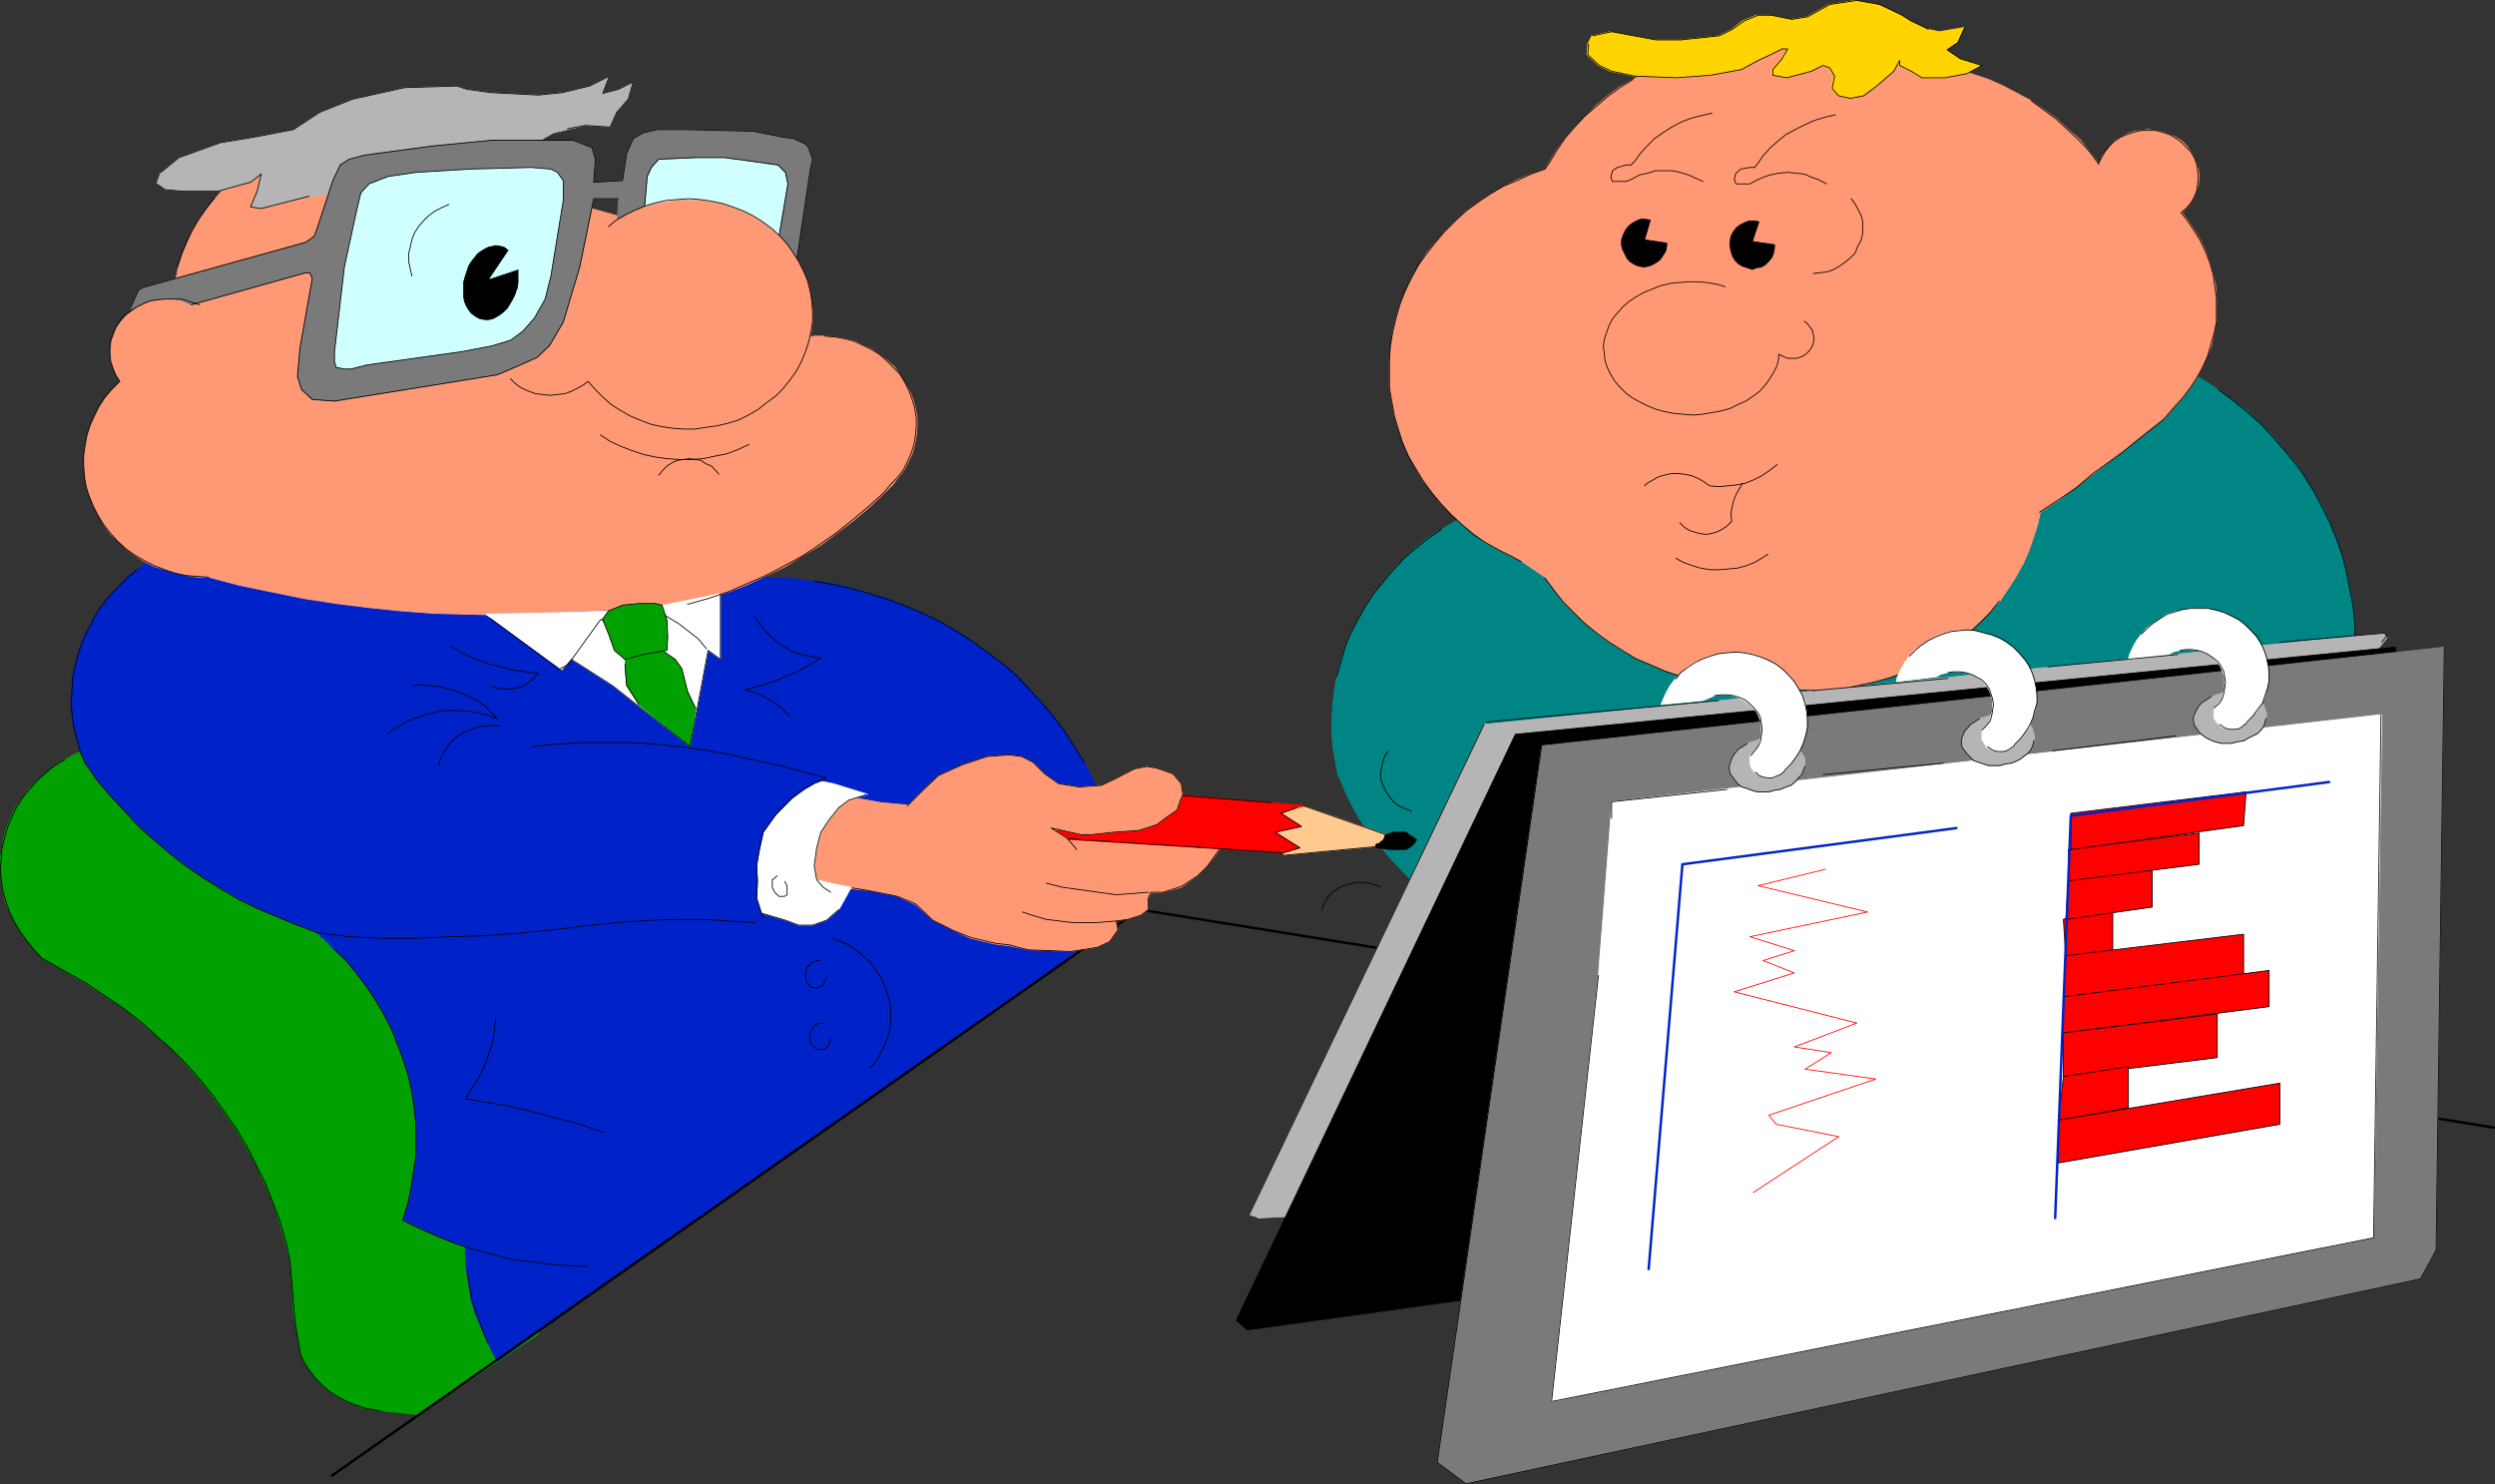 <?xml version="1.0" encoding="UTF-8" standalone="no"?>
<svg
   version="1.0"
   width="129.638mm"
   height="77.12mm"
   id="svg170"
   sodipodi:docname="Report 2.wmf"
   xmlns:inkscape="http://www.inkscape.org/namespaces/inkscape"
   xmlns:sodipodi="http://sodipodi.sourceforge.net/DTD/sodipodi-0.dtd"
   xmlns="http://www.w3.org/2000/svg"
   xmlns:svg="http://www.w3.org/2000/svg">
  <rect width="100%" height="100%" fill="#333333" stroke="none"/>
  <sodipodi:namedview
     id="namedview170"
     pagecolor="#ffffff"
     bordercolor="#000000"
     borderopacity="0.25"
     inkscape:showpageshadow="2"
     inkscape:pageopacity="0.0"
     inkscape:pagecheckerboard="0"
     inkscape:deskcolor="#d1d1d1"
     inkscape:document-units="mm" />
  <defs
     id="defs1">
    <pattern
       id="WMFhbasepattern"
       patternUnits="userSpaceOnUse"
       width="6"
       height="6"
       x="0"
       y="0" />
  </defs>
  <path
     style="fill:#cfffff;fill-opacity:1;fill-rule:evenodd;stroke:none"
     d="m 123.381,44.19 2.586,-12.926 3.878,-3.231 14.059,0.646 7.595,1.454 5.333,1.939 v 2.1 l -2.101,15.349 -4.363,0.323 z"
     id="path1" />
  <path
     style="fill:none;stroke:#cfffff;stroke-width:0.162px;stroke-linecap:round;stroke-linejoin:round;stroke-miterlimit:4;stroke-dasharray:none;stroke-opacity:1"
     d="m 123.381,44.19 2.586,-12.926 3.878,-3.231 14.059,0.646 7.595,1.454 5.333,1.939 v 2.1 l -2.101,15.349 -4.363,0.323 -26.987,-5.655 v 0"
     id="path2" />
  <path
     style="fill:#00a100;fill-opacity:1;fill-rule:evenodd;stroke:none"
     d="m 23.674,146.628 77.406,37.324 4.686,78.04 -23.594,15.834 -7.595,-0.808 -1.131,-0.162 -1.939,-0.323 -1.778,-0.646 -1.778,-0.646 -1.778,-0.969 -1.454,-0.969 -1.454,-1.293 -1.293,-1.293 -1.131,-1.454 -0.97,-1.454 -0.808,-1.616 -0.97,-5.494 -0.485,-2.747 -0.323,-6.301 -0.323,-3.878 -0.97,-3.878 -1.131,-3.878 -1.293,-3.878 -1.616,-3.716 -1.616,-3.555 -1.939,-3.555 -2.101,-3.555 -2.262,-3.231 -2.424,-3.393 -2.586,-3.231 -2.747,-3.07 -2.747,-2.908 -3.07,-2.747 -3.232,-2.747 -3.232,-2.585 -3.555,-2.262 -3.555,-2.424 -8.726,-5.009 -1.454,-1.616 -1.454,-1.777 -1.293,-1.777 -1.131,-1.939 -0.97,-1.939 -0.808,-1.939 -0.485,-2.1 -0.323,-2.1 -0.162,-2.262 v -2.1 l 0.323,-2.1 0.323,-1.939 0.646,-2.262 0.808,-1.939 0.97,-1.939 1.293,-1.777 1.293,-1.777 1.616,-1.616 1.616,-1.454 1.778,-1.454 1.939,-1.131 2.101,-1.131 1.939,-0.808 2.262,-0.646 z"
     id="path3" />
  <path
     style="fill:none;stroke:#00a100;stroke-width:0.162px;stroke-linecap:round;stroke-linejoin:round;stroke-miterlimit:4;stroke-dasharray:none;stroke-opacity:1"
     d="m 23.674,146.628 77.406,37.324 4.686,78.04 -23.594,15.834 -7.595,-0.808 -1.131,-0.162 -1.939,-0.323 -1.778,-0.646 -1.778,-0.646 -1.778,-0.969 -1.454,-0.969 -1.454,-1.293 -1.293,-1.293 -1.131,-1.454 -0.97,-1.454 -0.808,-1.616 -0.97,-5.494 -0.485,-2.747 -0.323,-6.301 -0.323,-3.878 -0.97,-3.878 -1.131,-3.878 -1.293,-3.878 -1.616,-3.716 -1.616,-3.555 -1.939,-3.555 -2.101,-3.555 -2.262,-3.231 -2.424,-3.393 -2.586,-3.231 -2.747,-3.07 -2.747,-2.908 -3.07,-2.747 -3.232,-2.747 -3.232,-2.585 -3.555,-2.262 -3.555,-2.424 -8.726,-5.009 -1.454,-1.616 -1.454,-1.777 -1.293,-1.777 -1.131,-1.939 -0.97,-1.939 -0.808,-1.939 -0.485,-2.1 -0.323,-2.1 -0.162,-2.262 v -2.1 l 0.323,-2.1 0.323,-1.939 0.646,-2.262 0.808,-1.939 0.97,-1.939 1.293,-1.777 1.293,-1.777 1.616,-1.616 1.616,-1.454 1.778,-1.454 1.939,-1.131 2.101,-1.131 1.939,-0.808 2.262,-0.646 h 4.686 v 0"
     id="path4" />
  <path
     style="fill:#0023c9;fill-opacity:1;fill-rule:evenodd;stroke:none"
     d="m 127.583,245.834 -28.926,20.843 -0.97,0.646 -0.646,-1.131 -1.293,-2.585 -1.293,-2.908 -1.131,-2.747 -0.808,-2.747 -0.485,-2.908 -0.485,-3.07 -0.162,-2.908 v -2.908 l 0.162,-3.07 0.323,-2.908 35.875,8.563 v 0 z"
     id="path5" />
  <path
     style="fill:none;stroke:#0023c9;stroke-width:0.162px;stroke-linecap:round;stroke-linejoin:round;stroke-miterlimit:4;stroke-dasharray:none;stroke-opacity:1"
     d="m 127.583,245.834 -28.926,20.843 -0.97,0.646 -0.646,-1.131 -1.293,-2.585 -1.293,-2.908 -1.131,-2.747 -0.808,-2.747 -0.485,-2.908 -0.485,-3.07 -0.162,-2.908 v -2.908 l 0.162,-3.07 0.323,-2.908 35.875,8.563 v 0"
     id="path6" />
  <path
     style="fill:#008585;fill-opacity:1;fill-rule:evenodd;stroke:none"
     d="m 424.927,70.527 1.293,0.808 3.232,1.616 3.232,1.616 2.909,1.939 2.909,2.1 2.747,2.1 2.586,2.424 2.424,2.424 2.262,2.747 2.262,2.585 1.939,2.908 1.778,2.908 1.616,2.908 1.454,3.07 1.293,3.231 1.131,3.231 0.808,3.231 0.646,3.231 0.646,3.393 0.323,3.393 v 3.231 l -0.162,3.393 -0.162,3.393 -0.646,3.393 -0.646,3.231 v 1.131 l -8.08,39.586 -8.08,22.459 -6.949,10.664 -146.894,-23.59 -1.131,-3.231 -1.939,-1.939 -3.555,-3.555 -3.394,-3.716 -3.555,-3.878 -3.878,-4.039 -3.394,-4.039 -2.909,-3.878 -2.424,-4.524 -1.939,-4.524 -0.808,-4.524 -0.323,-2.908 v -3.07 l 0.162,-2.908 0.323,-2.908 0.485,-2.908 0.808,-2.908 0.808,-2.747 1.131,-2.747 1.454,-2.747 1.454,-2.585 1.616,-2.424 1.939,-2.424 1.939,-2.424 2.101,-2.1 2.262,-2.1 2.424,-1.939 2.586,-1.616 2.747,-1.616 2.586,-1.454 2.909,-1.293 2.909,-1.131 130.734,-27.791 v 0 z"
     id="path7" />
  <path
     style="fill:none;stroke:#008585;stroke-width:0.162px;stroke-linecap:round;stroke-linejoin:round;stroke-miterlimit:4;stroke-dasharray:none;stroke-opacity:1"
     d="m 424.927,70.527 1.293,0.808 3.232,1.616 3.232,1.616 2.909,1.939 2.909,2.1 2.747,2.1 2.586,2.424 2.424,2.424 2.262,2.747 2.262,2.585 1.939,2.908 1.778,2.908 1.616,2.908 1.454,3.07 1.293,3.231 1.131,3.231 0.808,3.231 0.646,3.231 0.646,3.393 0.323,3.393 v 3.231 l -0.162,3.393 -0.162,3.393 -0.646,3.393 -0.646,3.231 v 1.131 l -8.08,39.586 -8.08,22.459 -6.949,10.664 -146.894,-23.59 -1.131,-3.231 -1.939,-1.939 -3.555,-3.555 -3.394,-3.716 -3.555,-3.878 -3.878,-4.039 -3.394,-4.039 -2.909,-3.878 -2.424,-4.524 -1.939,-4.524 -0.808,-4.524 -0.323,-2.908 v -3.07 l 0.162,-2.908 0.323,-2.908 0.485,-2.908 0.808,-2.908 0.808,-2.747 1.131,-2.747 1.454,-2.747 1.454,-2.585 1.616,-2.424 1.939,-2.424 1.939,-2.424 2.101,-2.1 2.262,-2.1 2.424,-1.939 2.586,-1.616 2.747,-1.616 2.586,-1.454 2.909,-1.293 2.909,-1.131 130.734,-27.791 v 0"
     id="path8" />
  <path
     style="fill:#ff9975;fill-opacity:1;fill-rule:evenodd;stroke:none"
     d="m 303.404,113.344 1.778,2.424 1.778,2.424 2.101,2.1 2.262,2.1 2.262,1.939 2.424,1.777 2.586,1.616 2.586,1.454 2.909,1.293 2.747,1.131 2.909,0.969 3.07,0.969 3.07,0.485 3.07,0.485 3.07,0.162 11.474,0.808 h 2.909 l 3.07,-0.162 3.07,-0.323 2.909,-0.485 2.909,-0.646 2.909,-0.969 2.747,-0.969 2.747,-1.131 2.586,-1.454 2.586,-1.454 2.424,-1.777 2.262,-1.777 2.101,-2.1 2.101,-2.1 1.939,-2.1 1.616,-2.424 1.454,-2.262 1.454,-2.585 1.131,-2.585 0.97,-2.747 0.808,-2.585 0.485,-2.262 3.717,-2.424 3.394,-2.585 3.394,-2.585 5.656,-4.362 5.01,-4.039 3.232,-2.424 1.939,-2.262 1.616,-1.777 1.454,-1.939 1.293,-1.939 1.131,-2.1 0.97,-2.262 0.808,-2.1 0.485,-2.262 0.485,-2.424 v -2.262 -2.424 l -0.162,-2.262 -0.485,-2.262 -0.646,-2.262 -0.808,-2.262 -0.97,-2.1 -1.293,-2.1 -1.293,-1.939 -1.131,-1.454 0.97,-0.969 0.808,-0.969 0.646,-1.131 0.485,-1.293 0.323,-1.293 0.162,-1.293 -0.162,-1.454 -0.323,-1.131 -0.485,-1.293 -0.646,-1.131 -0.808,-1.131 -0.97,-0.969 -1.293,-0.808 -1.131,-0.485 -1.293,-0.485 -1.454,-0.323 -1.454,-0.162 -1.293,0.162 -1.454,0.162 -1.293,0.485 -1.293,0.646 -1.131,0.646 -0.97,0.969 -0.808,1.131 -0.808,0.969 -0.485,1.293 -0.162,0.162 -1.778,-2.262 -1.939,-2.424 -2.262,-1.939 -2.262,-2.1 -2.424,-1.777 -2.586,-1.777 -2.747,-1.454 -2.747,-1.454 -2.909,-1.293 -2.909,-0.969 -1.939,-0.646 -8.242,-2.1 -12.605,-3.231 -20.846,-1.131 -15.029,4.362 -2.909,0.969 -2.586,1.293 -2.747,1.454 -2.586,1.454 -2.424,1.777 -2.262,1.939 -2.101,2.1 -2.101,2.1 -1.778,2.1 -1.778,2.424 -1.454,2.424 -0.808,1.293 -2.747,0.969 -2.747,1.131 -2.586,1.293 -2.586,1.454 -2.424,1.616 -2.424,1.777 -2.101,1.939 -1.939,1.939 -1.939,2.262 -1.778,2.1 -1.454,2.424 -1.454,2.424 -1.131,2.585 -1.131,2.585 -0.808,2.747 -0.646,2.747 -0.323,2.747 -0.323,2.747 v 2.747 2.747 l 0.485,2.747 0.485,2.747 0.808,2.585 0.97,2.747 1.131,2.585 1.293,2.424 1.454,2.424 1.778,2.262 1.778,2.262 2.101,2.1 2.101,1.939 2.262,1.777 2.262,1.777 2.586,1.454 2.586,1.293 1.939,0.969 4.525,3.07 z"
     id="path9" />
  <path
     style="fill:none;stroke:#ff9975;stroke-width:0.162px;stroke-linecap:round;stroke-linejoin:round;stroke-miterlimit:4;stroke-dasharray:none;stroke-opacity:1"
     d="m 303.404,113.344 1.778,2.424 1.778,2.424 2.101,2.1 2.262,2.1 2.262,1.939 2.424,1.777 2.586,1.616 2.586,1.454 2.909,1.293 2.747,1.131 2.909,0.969 3.07,0.969 3.07,0.485 3.07,0.485 3.07,0.162 11.474,0.808 h 2.909 l 3.07,-0.162 3.07,-0.323 2.909,-0.485 2.909,-0.646 2.909,-0.969 2.747,-0.969 2.747,-1.131 2.586,-1.454 2.586,-1.454 2.424,-1.777 2.262,-1.777 2.101,-2.1 2.101,-2.1 1.939,-2.1 1.616,-2.424 1.454,-2.262 1.454,-2.585 1.131,-2.585 0.97,-2.747 0.808,-2.585 0.485,-2.262 3.717,-2.424 3.394,-2.585 3.394,-2.585 5.656,-4.362 5.01,-4.039 3.232,-2.424 1.939,-2.262 1.616,-1.777 1.454,-1.939 1.293,-1.939 1.131,-2.1 0.97,-2.262 0.808,-2.1 0.485,-2.262 0.485,-2.424 v -2.262 -2.424 l -0.162,-2.262 -0.485,-2.262 -0.646,-2.262 -0.808,-2.262 -0.97,-2.1 -1.293,-2.1 -1.293,-1.939 -1.131,-1.454 0.97,-0.969 0.808,-0.969 0.646,-1.131 0.485,-1.293 0.323,-1.293 0.162,-1.293 -0.162,-1.454 -0.323,-1.131 -0.485,-1.293 -0.646,-1.131 -0.808,-1.131 -0.97,-0.969 -1.293,-0.808 -1.131,-0.485 -1.293,-0.485 -1.454,-0.323 -1.454,-0.162 -1.293,0.162 -1.454,0.162 -1.293,0.485 -1.293,0.646 -1.131,0.646 -0.97,0.969 -0.808,1.131 -0.808,0.969 -0.485,1.293 -0.162,0.162 -1.778,-2.262 -1.939,-2.424 -2.262,-1.939 -2.262,-2.1 -2.424,-1.777 -2.586,-1.777 -2.747,-1.454 -2.747,-1.454 -2.909,-1.293 -2.909,-0.969 -1.939,-0.646 -8.242,-2.1 -12.605,-3.231 -20.846,-1.131 -15.029,4.362 -2.909,0.969 -2.586,1.293 -2.747,1.454 -2.586,1.454 -2.424,1.777 -2.262,1.939 -2.101,2.1 -2.101,2.1 -1.778,2.1 -1.778,2.424 -1.454,2.424 -0.808,1.293 -2.747,0.969 -2.747,1.131 -2.586,1.293 -2.586,1.454 -2.424,1.616 -2.424,1.777 -2.101,1.939 -1.939,1.939 -1.939,2.262 -1.778,2.1 -1.454,2.424 -1.454,2.424 -1.131,2.585 -1.131,2.585 -0.808,2.747 -0.646,2.747 -0.323,2.747 -0.323,2.747 v 2.747 2.747 l 0.485,2.747 0.485,2.747 0.808,2.585 0.97,2.747 1.131,2.585 1.293,2.424 1.454,2.424 1.778,2.262 1.778,2.262 2.101,2.1 2.101,1.939 2.262,1.777 2.262,1.777 2.586,1.454 2.586,1.293 1.939,0.969 4.525,3.07 v 0"
     id="path10" />
  <path
     style="fill:none;stroke:#000000;stroke-width:0.162px;stroke-linecap:round;stroke-linejoin:round;stroke-miterlimit:4;stroke-dasharray:none;stroke-opacity:1"
     d="m 400.525,100.58 3.717,-2.424 3.555,-2.424 3.232,-2.747 5.818,-4.201 5.01,-4.039 3.07,-2.424 2.101,-2.424 1.616,-1.777 1.454,-1.939 1.293,-1.939 1.131,-2.1 0.97,-2.1 0.646,-2.262 0.646,-2.262 0.485,-2.262 v -2.262 -2.424 l -0.323,-2.262 -0.323,-2.424 -0.646,-2.262 -0.808,-2.1 -0.97,-2.1 -1.293,-2.1 -1.293,-1.939 -1.293,-1.616 0.97,-0.808 0.97,-1.131 0.646,-1.131 0.485,-1.293 0.162,-1.131 0.162,-1.454 -0.162,-1.293 -0.162,-1.293 -0.485,-1.293 -0.646,-1.131 -0.97,-0.969 -0.97,-0.969 -1.131,-0.808 -1.131,-0.646 -1.454,-0.485 -1.293,-0.323 h -1.454 -1.293 l -1.454,0.323 -1.454,0.485 -1.131,0.485 -1.293,0.808 -0.97,0.969 -0.808,0.969 -0.646,1.131 -0.646,1.131 v 0.323 l -1.778,-2.424 -2.101,-2.262 -2.262,-2.1 -2.262,-2.1 -2.424,-1.777 -2.424,-1.777"
     id="path11" />
  <path
     style="fill:none;stroke:#000000;stroke-width:0.162px;stroke-linecap:round;stroke-linejoin:round;stroke-miterlimit:4;stroke-dasharray:none;stroke-opacity:1"
     d="m 320.695,15.592 -2.586,1.616 -2.424,1.777 -2.262,1.939 -2.262,1.939 -1.939,2.1 -1.939,2.262 -1.616,2.424 -1.454,2.424 -0.808,1.131 -2.747,0.969 -2.747,1.293 -2.747,1.131 -2.424,1.454 -2.424,1.616 -2.424,1.777 -2.101,1.939 -2.101,2.1 -1.778,2.1 -1.778,2.262 -1.616,2.262 -1.293,2.424 -1.293,2.585 -0.97,2.585 -0.808,2.747 -0.646,2.747 -0.485,2.747 -0.162,2.747 v 2.747 2.747 l 0.485,2.747 0.485,2.747 0.808,2.747 0.808,2.585 1.131,2.585 1.454,2.424 1.454,2.424 1.778,2.424 1.778,2.1 1.939,2.1 2.101,1.939 2.262,1.939 2.424,1.616 2.586,1.454 2.586,1.293 1.778,0.969"
     id="path12" />
  <path
     style="fill:none;stroke:#000000;stroke-width:0.162px;stroke-linecap:round;stroke-linejoin:round;stroke-miterlimit:4;stroke-dasharray:none;stroke-opacity:1"
     d="m 303.404,113.505 1.778,2.424 1.778,2.262 2.101,2.1 2.101,2.1 2.424,1.939 2.424,1.777 2.586,1.616 2.586,1.616 2.747,1.131 2.909,1.293 2.909,0.969 2.909,0.808 3.07,0.646 3.07,0.323 3.07,0.323 11.474,0.646 3.07,0.162 3.07,-0.162 2.909,-0.323 3.07,-0.646 2.909,-0.646 2.909,-0.808 2.747,-0.969 2.747,-1.293 2.586,-1.293 2.586,-1.616 2.424,-1.616 2.262,-1.939 2.101,-1.939 2.101,-2.1 1.778,-2.262"
     id="path13" />
  <path
     style="fill:#ffd400;fill-opacity:1;fill-rule:evenodd;stroke:none"
     d="m 311.807,8.644 -0.162,2.1 2.262,2.1 2.262,1.131 4.686,0.969 8.242,0.323 6.626,-0.485 6.141,-1.131 3.07,-1.777 2.586,-1.131 2.262,-1.131 h 1.131 l -1.131,1.939 -1.778,2.1 V 14.784 l 2.747,0.485 4.848,-1.293 2.262,-1.131 1.293,0.485 0.97,1.616 -0.485,2.424 1.293,1.454 2.262,0.485 2.586,-0.485 2.424,-1.777 3.555,-3.07 1.131,-2.1 v 0.969 l 2.262,1.131 2.101,1.293 h 4.525 l 4.363,-0.808 2.909,-1.616 -4.202,-1.293 -2.747,-1.777 2.262,-1.454 1.293,-2.908 -4.848,0.808 -2.262,-0.485 -3.394,-1.616 -1.778,-1.131 -4.525,-2.1 -4.525,-0.808 -5.171,0.808 -4.363,2.424 -3.07,0.485 -4.04,-0.808 h -2.747 l -2.747,1.131 -2.101,1.616 -2.586,1.293 -7.595,0.808 h -4.848 l -4.363,-0.808 -4.525,-0.808 -3.555,0.808 z"
     id="path14" />
  <path
     style="fill:none;stroke:#ffd400;stroke-width:0.162px;stroke-linecap:round;stroke-linejoin:round;stroke-miterlimit:4;stroke-dasharray:none;stroke-opacity:1"
     d="m 311.807,8.644 -0.162,2.1 2.262,2.1 2.262,1.131 4.686,0.969 8.242,0.323 6.626,-0.485 6.141,-1.131 3.07,-1.777 2.586,-1.131 2.262,-1.131 h 1.131 l -1.131,1.939 -1.778,2.1 V 14.784 l 2.747,0.485 4.848,-1.293 2.262,-1.131 1.293,0.485 0.97,1.616 -0.485,2.424 1.293,1.454 2.262,0.485 2.586,-0.485 2.424,-1.777 3.555,-3.07 1.131,-2.1 v 0.969 l 2.262,1.131 2.101,1.293 h 4.525 l 4.363,-0.808 2.909,-1.616 -4.202,-1.293 -2.747,-1.777 2.262,-1.454 1.293,-2.908 -4.848,0.808 -2.262,-0.485 -3.394,-1.616 -1.778,-1.131 -4.525,-2.1 -4.525,-0.808 -5.171,0.808 -4.363,2.424 -3.07,0.485 -4.04,-0.808 h -2.747 l -2.747,1.131 -2.101,1.616 -2.586,1.293 -7.595,0.808 h -4.848 l -4.363,-0.808 -4.525,-0.808 -3.555,0.808 -0.808,1.616 v 0"
     id="path15" />
  <path
     style="fill:none;stroke:#000000;stroke-width:0.162px;stroke-linecap:round;stroke-linejoin:round;stroke-miterlimit:4;stroke-dasharray:none;stroke-opacity:1"
     d="m 435.592,76.505 2.909,2.1 2.747,2.262 2.586,2.262 2.424,2.585 2.262,2.585 2.262,2.747 1.939,2.747 1.778,2.908 1.616,3.07 1.454,2.908 1.293,3.231 1.131,3.231 0.808,3.231 0.646,3.393 0.646,3.231 0.323,3.393 v 3.393 l -0.162,3.393 -0.162,3.393 -0.646,3.231 -0.646,3.393 v 0.969"
     id="path16" />
  <path
     style="fill:none;stroke:#000000;stroke-width:0.162px;stroke-linecap:round;stroke-linejoin:round;stroke-miterlimit:4;stroke-dasharray:none;stroke-opacity:1"
     d="m 262.519,132.894 0.808,-2.908 0.808,-2.908 1.131,-2.747 1.454,-2.747 1.454,-2.585 1.616,-2.424 1.939,-2.424 1.939,-2.262 2.101,-2.262 2.262,-1.939 2.424,-1.939 2.586,-1.777"
     id="path17" />
  <path
     style="fill:#0023c9;fill-opacity:1;fill-rule:evenodd;stroke:none"
     d="m 145.036,112.213 -5.818,-1.939 -100.515,-4.362 -2.586,0.808 -2.424,1.131 -2.262,1.131 -2.262,1.293 -2.101,1.454 -2.101,1.616 -1.778,1.939 -1.778,1.777 -1.616,2.1 -1.293,2.1 -1.131,2.1 -1.131,2.262 -0.808,2.424 -0.646,2.424 -0.485,2.424 -0.162,2.424 -0.162,2.424 0.162,2.585 0.323,2.424 0.646,2.424 0.646,2.424 0.97,2.1 2.262,3.393 2.586,3.07 2.747,2.908 2.747,2.908 3.07,2.747 3.07,2.747 3.232,2.424 3.394,2.424 3.555,2.1 3.555,2.1 3.717,1.939 3.878,1.616 3.878,1.616 3.394,1.131 1.616,1.293 2.262,2.424 2.424,2.262 2.101,2.585 1.939,2.585 1.778,2.585 1.616,2.908 1.454,2.747 1.131,3.07 1.131,2.908 0.97,3.231 0.646,2.908 0.485,3.231 0.323,3.231 v 3.07 3.231 l -0.485,3.07 -0.485,3.231 -0.646,3.07 -0.97,3.07 3.394,1.616 3.394,1.616 3.555,1.454 3.555,1.131 3.717,0.969 3.555,0.808 3.878,0.646 3.717,0.485 3.878,0.162 3.717,0.162 3.878,-0.162 3.717,-0.162 1.131,-0.162 94.859,-66.407 v -0.969 l 0.323,-3.231 v -3.231 l -0.162,-3.231 -0.323,-3.07 -0.485,-3.231 -0.808,-3.07 -0.808,-3.07 -1.131,-3.07 -1.293,-2.908 -1.454,-2.908 -1.778,-2.908 -0.162,-0.162 -1.939,-3.07 -2.101,-2.908 -2.424,-2.747 -2.424,-2.747 -2.424,-2.585 -2.747,-2.262 -3.07,-2.262 -2.909,-2.1 -3.07,-2.1 -3.232,-1.777 -3.394,-1.616 -3.394,-1.454 -3.555,-1.454 -3.555,-0.969 -3.555,-1.131 -3.555,-0.808 -3.717,-0.485 -3.878,-0.485 -3.717,-0.162 -3.717,-0.162 -3.555,-0.969 v 0 z"
     id="path18" />
  <path
     style="fill:none;stroke:#0023c9;stroke-width:0.162px;stroke-linecap:round;stroke-linejoin:round;stroke-miterlimit:4;stroke-dasharray:none;stroke-opacity:1"
     d="m 145.036,112.213 -5.818,-1.939 -100.515,-4.362 -2.586,0.808 -2.424,1.131 -2.262,1.131 -2.262,1.293 -2.101,1.454 -2.101,1.616 -1.778,1.939 -1.778,1.777 -1.616,2.1 -1.293,2.1 -1.131,2.1 -1.131,2.262 -0.808,2.424 -0.646,2.424 -0.485,2.424 -0.162,2.424 -0.162,2.424 0.162,2.585 0.323,2.424 0.646,2.424 0.646,2.424 0.97,2.1 2.262,3.393 2.586,3.07 2.747,2.908 2.747,2.908 3.07,2.747 3.07,2.747 3.232,2.424 3.394,2.424 3.555,2.1 3.555,2.1 3.717,1.939 3.878,1.616 3.878,1.616 3.394,1.131 1.616,1.293 2.262,2.424 2.424,2.262 2.101,2.585 1.939,2.585 1.778,2.585 1.616,2.908 1.454,2.747 1.131,3.07 1.131,2.908 0.97,3.231 0.646,2.908 0.485,3.231 0.323,3.231 v 3.07 3.231 l -0.485,3.07 -0.485,3.231 -0.646,3.07 -0.97,3.07 3.394,1.616 3.394,1.616 3.555,1.454 3.555,1.131 3.717,0.969 3.555,0.808 3.878,0.646 3.717,0.485 3.878,0.162 3.717,0.162 3.878,-0.162 3.717,-0.162 1.131,-0.162 94.859,-66.407 v -0.969 l 0.323,-3.231 v -3.231 l -0.162,-3.231 -0.323,-3.07 -0.485,-3.231 -0.808,-3.07 -0.808,-3.07 -1.131,-3.07 -1.293,-2.908 -1.454,-2.908 -1.778,-2.908 -0.162,-0.162 -1.939,-3.07 -2.101,-2.908 -2.424,-2.747 -2.424,-2.747 -2.424,-2.585 -2.747,-2.262 -3.07,-2.262 -2.909,-2.1 -3.07,-2.1 -3.232,-1.777 -3.394,-1.616 -3.394,-1.454 -3.555,-1.454 -3.555,-0.969 -3.555,-1.131 -3.555,-0.808 -3.717,-0.485 -3.878,-0.485 -3.717,-0.162 -3.717,-0.162 -3.555,-0.969 v 0"
     id="path19" />
  <path
     style="fill:#ff9975;fill-opacity:1;fill-rule:evenodd;stroke:none"
     d="m 131.138,119.807 4.04,-0.969 3.878,-1.293 4.04,-1.293 3.717,-1.454 3.717,-1.777 3.717,-1.777 3.394,-2.1 3.555,-2.1 3.232,-2.424 3.232,-2.424 3.07,-2.585 2.909,-2.747 1.616,-1.616 1.131,-1.454 1.131,-1.454 0.808,-1.616 0.808,-1.616 0.485,-1.777 0.323,-1.777 0.162,-1.777 v -1.777 l -0.323,-1.777 -0.485,-1.777 -0.646,-1.616 -0.97,-1.616 -0.97,-1.616 -0.97,-1.454 -1.454,-1.293 -1.454,-1.131 -1.616,-1.131 -1.778,-0.808 -1.616,-0.808 -1.939,-0.485 -1.939,-0.323 -1.939,-0.162 h -1.939 l -1.939,0.323 h -0.323 v 1.131 l -31.189,-23.59 -11.635,-3.231 -3.394,-9.694 -10.504,-7.432 -50.904,8.563 -2.262,1.454 -1.939,1.777 -2.101,1.777 -1.616,1.939 -1.616,1.939 -1.616,2.262 -1.293,2.1 -0.97,2.424 -0.97,2.262 -0.808,2.585 -0.485,2.424 -0.323,2.424 -0.162,1.454 -1.616,-0.162 -1.454,0.162 -1.293,0.323 -1.454,0.485 -1.293,0.646 -1.131,0.808 -1.131,0.969 -0.97,1.131 -0.808,1.131 -0.485,1.293 -0.485,1.293 -0.162,1.454 v 1.293 l 0.162,1.454 0.485,1.293 0.485,1.293 0.808,1.131 -1.616,1.616 -1.293,1.616 -1.131,1.616 -0.97,1.939 -0.808,1.777 -0.646,2.1 -0.485,1.939 -0.162,2.1 v 1.939 l 0.162,2.1 0.323,2.1 0.646,1.939 0.808,1.939 0.97,1.777 0.97,1.777 1.293,1.777 1.616,1.454 1.454,1.454 1.778,1.293 1.778,1.131 1.939,0.969 2.101,0.646 2.101,0.646 2.262,0.485 2.101,0.323 h 2.101 l 6.141,1.616 6.302,1.293 6.302,1.293 6.302,0.969 6.464,0.808 6.302,0.646 6.464,0.485 6.302,0.162 6.464,0.162 6.464,-0.162 6.302,-0.323 6.464,-0.323 1.293,-0.162 h 12.605 z"
     id="path20" />
  <path
     style="fill:none;stroke:#ff9975;stroke-width:0.162px;stroke-linecap:round;stroke-linejoin:round;stroke-miterlimit:4;stroke-dasharray:none;stroke-opacity:1"
     d="m 131.138,119.807 4.04,-0.969 3.878,-1.293 4.04,-1.293 3.717,-1.454 3.717,-1.777 3.717,-1.777 3.394,-2.1 3.555,-2.1 3.232,-2.424 3.232,-2.424 3.07,-2.585 2.909,-2.747 1.616,-1.616 1.131,-1.454 1.131,-1.454 0.808,-1.616 0.808,-1.616 0.485,-1.777 0.323,-1.777 0.162,-1.777 v -1.777 l -0.323,-1.777 -0.485,-1.777 -0.646,-1.616 -0.97,-1.616 -0.97,-1.616 -0.97,-1.454 -1.454,-1.293 -1.454,-1.131 -1.616,-1.131 -1.778,-0.808 -1.616,-0.808 -1.939,-0.485 -1.939,-0.323 -1.939,-0.162 h -1.939 l -1.939,0.323 h -0.323 v 1.131 l -31.189,-23.59 -11.635,-3.231 -3.394,-9.694 -10.504,-7.432 -50.904,8.563 -2.262,1.454 -1.939,1.777 -2.101,1.777 -1.616,1.939 -1.616,1.939 -1.616,2.262 -1.293,2.1 -0.97,2.424 -0.97,2.262 -0.808,2.585 -0.485,2.424 -0.323,2.424 -0.162,1.454 -1.616,-0.162 -1.454,0.162 -1.293,0.323 -1.454,0.485 -1.293,0.646 -1.131,0.808 -1.131,0.969 -0.97,1.131 -0.808,1.131 -0.485,1.293 -0.485,1.293 -0.162,1.454 v 1.293 l 0.162,1.454 0.485,1.293 0.485,1.293 0.808,1.131 -1.616,1.616 -1.293,1.616 -1.131,1.616 -0.97,1.939 -0.808,1.777 -0.646,2.1 -0.485,1.939 -0.162,2.1 v 1.939 l 0.162,2.1 0.323,2.1 0.646,1.939 0.808,1.939 0.97,1.777 0.97,1.777 1.293,1.777 1.616,1.454 1.454,1.454 1.778,1.293 1.778,1.131 1.939,0.969 2.101,0.646 2.101,0.646 2.262,0.485 2.101,0.323 h 2.101 l 6.141,1.616 6.302,1.293 6.302,1.293 6.302,0.969 6.464,0.808 6.302,0.646 6.464,0.485 6.302,0.162 6.464,0.162 6.464,-0.162 6.302,-0.323 6.464,-0.323 1.293,-0.162 h 12.605 v 0"
     id="path21" />
  <path
     style="fill:#ffffff;fill-opacity:1;fill-rule:evenodd;stroke:none"
     d="m 95.425,120.615 15.998,-0.323 9.211,-0.323 9.696,-1.131 11.15,-2.262 v 12.926 l -2.424,-1.777 -3.555,18.904 -15.19,-11.956 -8.08,-5.17 -1.778,2.1 -15.029,-10.987 z"
     id="path22" />
  <path
     style="fill:none;stroke:#ffffff;stroke-width:0.162px;stroke-linecap:round;stroke-linejoin:round;stroke-miterlimit:4;stroke-dasharray:none;stroke-opacity:1"
     d="m 95.425,120.615 15.998,-0.323 9.211,-0.323 9.696,-1.131 11.15,-2.262 v 12.926 l -2.424,-1.777 -3.555,18.904 -15.19,-11.956 -8.08,-5.17 -1.778,2.1 -15.029,-10.987 v 0"
     id="path23" />
  <path
     style="fill:none;stroke:#000000;stroke-width:0.162px;stroke-linecap:round;stroke-linejoin:round;stroke-miterlimit:4;stroke-dasharray:none;stroke-opacity:1"
     d="m 96.233,121.423 13.574,10.018 1.778,-0.969 6.302,-8.725 5.979,-1.777 5.01,-0.162 4.525,2.747 3.717,2.908 1.616,1.939"
     id="path24" />
  <path
     style="fill:#00a100;fill-opacity:1;fill-rule:evenodd;stroke:none"
     d="m 125.482,138.388 -2.424,-3.716 -0.323,-4.039 0.323,-3.393 v -2.1 l 1.131,-1.131 4.686,1.131 0.97,2.585 2.747,1.777 1.293,1.939 1.131,4.362 1.616,3.393 -1.131,7.432 z"
     id="path25" />
  <path
     style="fill:none;stroke:#00a100;stroke-width:0.162px;stroke-linecap:round;stroke-linejoin:round;stroke-miterlimit:4;stroke-dasharray:none;stroke-opacity:1"
     d="m 125.482,138.388 -2.424,-3.716 -0.323,-4.039 0.323,-3.393 v -2.1 l 1.131,-1.131 4.686,1.131 0.97,2.585 2.747,1.777 1.293,1.939 1.131,4.362 1.616,3.393 -1.131,7.432 -10.019,-8.24 v 0"
     id="path26" />
  <path
     style="fill:#b5b5b5;fill-opacity:1;fill-rule:evenodd;stroke:none"
     d="m 30.785,36.112 1.616,1.131 3.555,0.323 h 6.787 l 4.04,-1.131 2.424,-0.646 2.101,-1.616 -0.808,3.393 -1.293,3.07 2.101,0.323 9.373,-2.424 11.474,-1.131 4.686,-1.939 9.211,-2.262 9.211,-1.131 4.686,-1.131 8.726,-4.847 2.747,-0.646 3.555,-0.808 4.848,0.323 1.293,-2.908 2.262,-2.585 0.97,-3.393 -2.909,1.454 -3.07,0.808 1.293,-3.393 -3.878,1.939 -5.333,1.293 -4.686,0.485 -9.373,-0.485 -4.686,-0.646 -1.939,-0.646 -10.342,0.323 -10.181,2.262 -6.464,2.585 -5.171,3.393 -7.595,1.454 -6.787,1.131 -8.08,2.908 -3.555,2.908 z"
     id="path27" />
  <path
     style="fill:none;stroke:#b5b5b5;stroke-width:0.162px;stroke-linecap:round;stroke-linejoin:round;stroke-miterlimit:4;stroke-dasharray:none;stroke-opacity:1"
     d="m 30.785,36.112 1.616,1.131 3.555,0.323 h 6.787 l 4.04,-1.131 2.424,-0.646 2.101,-1.616 -0.808,3.393 -1.293,3.07 2.101,0.323 9.373,-2.424 11.474,-1.131 4.686,-1.939 9.211,-2.262 9.211,-1.131 4.686,-1.131 8.726,-4.847 2.747,-0.646 3.555,-0.808 4.848,0.323 1.293,-2.908 2.262,-2.585 0.97,-3.393 -2.909,1.454 -3.07,0.808 1.293,-3.393 -3.878,1.939 -5.333,1.293 -4.686,0.485 -9.373,-0.485 -4.686,-0.646 -1.939,-0.646 -10.342,0.323 -10.181,2.262 -6.464,2.585 -5.171,3.393 -7.595,1.454 -6.787,1.131 -8.08,2.908 -3.555,2.908 -0.808,2.262 v 0"
     id="path28" />
  <path
     style="fill:#7a7a7a;fill-opacity:1;fill-rule:evenodd;stroke:none"
     d="m 25.614,60.509 0.808,-1.777 0.485,-1.131 0.323,-0.646 0.808,-0.485 31.997,-8.887 1.616,-1.131 0.485,-1.131 3.232,-9.856 1.454,-3.07 1.778,-1.131 3.07,-0.808 13.251,-1.777 11.635,-1.131 h 11.635 4.363 l 2.101,0.808 1.616,0.646 0.323,1.131 0.323,1.131 -0.323,4.524 5.656,-0.323 0.808,-5.332 1.293,-2.908 1.939,-1.131 2.747,-0.646 h 5.656 l 13.251,0.323 5.656,1.131 2.262,0.323 2.424,1.131 0.485,0.646 0.808,2.262 -0.485,2.262 -3.555,23.428 -7.595,0.646 4.04,-5.17 2.747,-16.319 -0.485,-2.262 -0.646,-0.646 -0.808,-0.808 -4.525,-0.646 -5.979,-0.808 h -5.656 l -7.272,0.323 -1.454,1.616 -0.808,1.777 -0.808,9.21 -5.171,2.262 0.323,-7.109 h -4.848 l -2.747,13.411 -3.232,10.825 -2.747,4.686 -2.424,2.262 -3.232,1.454 -4.525,1.939 -31.997,5.17 -4.363,-0.323 -2.101,-1.939 -0.808,-2.585 0.485,-5.494 2.424,-13.734 -0.485,-1.131 h -0.808 l -22.462,6.301 -1.616,-0.808 -1.939,-0.323 h -2.747 l -2.909,0.646 -2.424,1.293 h -0.323 v 0 z"
     id="path29" />
  <path
     style="fill:none;stroke:#7a7a7a;stroke-width:0.162px;stroke-linecap:round;stroke-linejoin:round;stroke-miterlimit:4;stroke-dasharray:none;stroke-opacity:1"
     d="m 25.614,60.509 0.808,-1.777 0.485,-1.131 0.323,-0.646 0.808,-0.485 31.997,-8.887 1.616,-1.131 0.485,-1.131 3.232,-9.856 1.454,-3.07 1.778,-1.131 3.07,-0.808 13.251,-1.777 11.635,-1.131 h 11.635 4.363 l 2.101,0.808 1.616,0.646 0.323,1.131 0.323,1.131 -0.323,4.524 5.656,-0.323 0.808,-5.332 1.293,-2.908 1.939,-1.131 2.747,-0.646 h 5.656 l 13.251,0.323 5.656,1.131 2.262,0.323 2.424,1.131 0.485,0.646 0.808,2.262 -0.485,2.262 -3.555,23.428 -7.595,0.646 4.04,-5.17 2.747,-16.319 -0.485,-2.262 -0.646,-0.646 -0.808,-0.808 -4.525,-0.646 -5.979,-0.808 h -5.656 l -7.272,0.323 -1.454,1.616 -0.808,1.777 -0.808,9.21 -5.171,2.262 0.323,-7.109 h -4.848 l -2.747,13.411 -3.232,10.825 -2.747,4.686 -2.424,2.262 -3.232,1.454 -4.525,1.939 -31.997,5.17 -4.363,-0.323 -2.101,-1.939 -0.808,-2.585 0.485,-5.494 2.424,-13.734 -0.485,-1.131 h -0.808 l -22.462,6.301 -1.616,-0.808 -1.939,-0.323 h -2.747 l -2.909,0.646 -2.424,1.293 h -0.323 v 0"
     id="path30" />
  <path
     style="fill:none;stroke:#000000;stroke-width:0.162px;stroke-linecap:round;stroke-linejoin:round;stroke-miterlimit:4;stroke-dasharray:none;stroke-opacity:1"
     d="m 25.614,60.509 0.808,-1.777 0.485,-1.131 0.323,-0.646 0.808,-0.485 31.997,-8.887 1.616,-1.131 0.485,-1.131 3.232,-9.856 1.454,-3.07 1.778,-1.131 3.07,-0.808 13.251,-1.777 11.635,-1.131 h 11.635 4.363 l 2.101,0.808 1.616,0.646 0.323,1.131 0.323,1.131 -0.323,4.524 5.656,-0.323 0.808,-5.332 1.293,-2.908 1.939,-1.131 2.747,-0.646 h 5.656 l 13.251,0.323 5.656,1.131 2.262,0.323 2.424,1.131 0.485,0.646 0.808,2.262 -0.485,2.262 -3.555,23.751"
     id="path31" />
  <path
     style="fill:none;stroke:#000000;stroke-width:0.162px;stroke-linecap:round;stroke-linejoin:round;stroke-miterlimit:4;stroke-dasharray:none;stroke-opacity:1"
     d="m 121.442,39.02 h -4.848 l -2.747,13.411 -3.232,10.825 -2.747,4.686 -2.424,2.262 -3.232,1.454 -4.525,1.939 -31.997,5.17 -4.363,-0.323 -2.101,-1.939 -0.808,-2.585 0.485,-5.494 2.424,-13.734 -0.485,-1.131 h -0.808 l -22.462,6.301"
     id="path32" />
  <path
     style="fill:none;stroke:#000000;stroke-width:0.162px;stroke-linecap:round;stroke-linejoin:round;stroke-miterlimit:4;stroke-dasharray:none;stroke-opacity:1"
     d="m 147.945,57.601 4.04,-5.17 2.747,-16.319 -0.485,-2.262 -0.646,-0.646 -0.808,-0.808 -4.525,-0.646 -5.979,-0.808 h -5.656 l -7.272,0.323 -1.454,1.616 -0.808,1.777 -0.808,9.21 -5.171,2.262"
     id="path33" />
  <path
     style="fill:none;stroke:#000000;stroke-width:0.162px;stroke-linecap:round;stroke-linejoin:round;stroke-miterlimit:4;stroke-dasharray:none;stroke-opacity:1"
     d="m 135.017,118.676 4.04,-1.131 3.878,-1.293 3.717,-1.616 3.717,-1.616 3.717,-1.939 3.555,-1.939 3.394,-2.262 3.232,-2.262 3.232,-2.585 3.07,-2.585 2.909,-2.585 1.454,-1.777 1.293,-1.293 1.131,-1.454 0.808,-1.616 0.808,-1.777 0.485,-1.616 0.323,-1.777 0.162,-1.939 v -1.616 l -0.323,-1.939 -0.485,-1.616 -0.646,-1.777 -0.808,-1.616 -0.97,-1.616 -1.293,-1.293 -1.293,-1.293 -1.454,-1.293 -1.616,-0.969 -1.616,-0.808 -1.778,-0.808 -1.939,-0.485 -1.778,-0.323 -2.101,-0.162"
     id="path34" />
  <path
     style="fill:none;stroke:#000000;stroke-width:0.162px;stroke-linecap:round;stroke-linejoin:round;stroke-miterlimit:4;stroke-dasharray:none;stroke-opacity:1"
     d="m 39.188,59.863 -3.555,-1.131 h -1.778 -1.454 l -1.616,0.162 -1.293,0.162 -1.454,0.646 -1.293,0.646 -1.131,0.808 -1.131,0.808 -0.97,1.131 -0.808,1.293 -0.485,1.131 -0.485,1.454 -0.162,1.293 v 1.454 l 0.162,1.293 0.485,1.454 0.485,1.131 0.808,1.293 -1.454,1.454 -1.454,1.616 -1.131,1.777 -0.97,1.939 -0.808,1.777 -0.646,1.939 -0.323,2.1 -0.323,1.939 v 2.1 l 0.162,2.1 0.323,1.939 0.646,1.939 0.808,1.939 0.97,1.939 1.131,1.777 1.293,1.616 1.454,1.616 1.616,1.454 1.616,1.131 1.939,1.131 1.939,0.969 2.101,0.808 1.939,0.646 2.101,0.485 2.262,0.162 2.262,0.162"
     id="path35" />
  <path
     style="fill:none;stroke:#000000;stroke-width:0.162px;stroke-linecap:round;stroke-linejoin:round;stroke-miterlimit:4;stroke-dasharray:none;stroke-opacity:1"
     d="m 42.097,38.858 -1.616,2.1 -1.454,2.1 -1.293,2.262 -1.131,2.262 -0.97,2.424 -0.808,2.424"
     id="path36" />
  <path
     style="fill:#ff9975;fill-opacity:1;fill-rule:evenodd;stroke:none"
     d="m 113.524,68.426 -13.251,6.301 0.97,0.808 1.131,0.969 1.454,0.485 1.293,0.485 1.454,0.323 1.454,0.162 1.454,-0.162 1.454,-0.323 1.293,-0.485 1.293,-0.485 1.131,-0.808 0.808,-0.646 1.454,1.616 1.454,1.454 1.616,1.293 1.778,1.293 1.939,1.131 1.939,0.808 2.101,0.808 2.101,0.485 2.262,0.323 2.101,0.162 h 2.262 l 2.101,-0.162 2.262,-0.323 2.101,-0.646 2.101,-0.646 1.939,-0.969 1.939,-1.131 1.616,-1.131 1.778,-1.454 1.454,-1.454 1.293,-1.616 1.293,-1.777 0.97,-1.777 0.808,-1.939 0.646,-1.939 0.485,-1.939 0.323,-2.1 v -2.1 l -0.162,-1.939 -0.323,-2.1 -0.485,-1.939 -0.808,-1.939 -0.97,-1.939 -1.131,-1.777 -1.131,-1.616 -1.454,-1.616 -1.616,-1.454 -1.778,-1.293 -1.778,-1.131 -1.939,-0.969 -2.101,-0.808 -1.939,-0.646 -2.262,-0.485 -2.262,-0.323 h -2.101 -2.262 l -2.101,0.323 -2.262,0.323 -2.101,0.646 -1.939,0.808 -1.939,0.969 -1.939,1.131 -1.293,1.131 z"
     id="path37" />
  <path
     style="fill:none;stroke:#ff9975;stroke-width:0.162px;stroke-linecap:round;stroke-linejoin:round;stroke-miterlimit:4;stroke-dasharray:none;stroke-opacity:1"
     d="m 113.524,68.426 -13.251,6.301 0.97,0.808 1.131,0.969 1.454,0.485 1.293,0.485 1.454,0.323 1.454,0.162 1.454,-0.162 1.454,-0.323 1.293,-0.485 1.293,-0.485 1.131,-0.808 0.808,-0.646 1.454,1.616 1.454,1.454 1.616,1.293 1.778,1.293 1.939,1.131 1.939,0.808 2.101,0.808 2.101,0.485 2.262,0.323 2.101,0.162 h 2.262 l 2.101,-0.162 2.262,-0.323 2.101,-0.646 2.101,-0.646 1.939,-0.969 1.939,-1.131 1.616,-1.131 1.778,-1.454 1.454,-1.454 1.293,-1.616 1.293,-1.777 0.97,-1.777 0.808,-1.939 0.646,-1.939 0.485,-1.939 0.323,-2.1 v -2.1 l -0.162,-1.939 -0.323,-2.1 -0.485,-1.939 -0.808,-1.939 -0.97,-1.939 -1.131,-1.777 -1.131,-1.616 -1.454,-1.616 -1.616,-1.454 -1.778,-1.293 -1.778,-1.131 -1.939,-0.969 -2.101,-0.808 -1.939,-0.646 -2.262,-0.485 -2.262,-0.323 h -2.101 -2.262 l -2.101,0.323 -2.262,0.323 -2.101,0.646 -1.939,0.808 -1.939,0.969 -1.939,1.131 -1.293,1.131 -5.979,23.751 v 0"
     id="path38" />
  <path
     style="fill:none;stroke:#000000;stroke-width:0.162px;stroke-linecap:round;stroke-linejoin:round;stroke-miterlimit:4;stroke-dasharray:none;stroke-opacity:1"
     d="m 100.273,74.405 0.97,0.969 1.131,0.808 1.454,0.646 1.293,0.485 1.454,0.162 1.454,0.162 1.454,-0.162 1.454,-0.162 1.293,-0.485 1.293,-0.646 1.131,-0.646 0.808,-0.646 1.454,1.616 1.454,1.454 1.616,1.454 1.778,1.131 1.939,1.131 1.939,0.808 2.101,0.808 2.101,0.485 2.262,0.323 2.101,0.162 h 2.262 l 2.101,-0.323 2.262,-0.323 2.101,-0.485 2.101,-0.646 1.939,-0.969 1.939,-1.131 1.616,-1.293 1.778,-1.293 1.454,-1.454 1.293,-1.616 1.293,-1.777 0.97,-1.777 0.808,-1.939 0.646,-1.939 0.485,-2.1 0.323,-1.939 v -2.1 l -0.162,-2.1 -0.323,-1.939 -0.485,-1.939 -0.808,-1.939 -0.97,-1.939 -1.131,-1.777 -1.131,-1.616 -1.454,-1.616 -1.616,-1.454 -1.778,-1.293 -1.778,-1.131 -1.939,-0.969 -2.101,-0.808 -1.939,-0.646 -2.262,-0.485 -2.262,-0.323 -2.101,-0.162 -2.262,0.162 -2.101,0.162 -2.262,0.485 -2.101,0.646 -1.939,0.808 -1.939,0.969 -1.939,1.131 -1.293,1.131"
     id="path39" />
  <path
     style="fill:none;stroke:#000000;stroke-width:0.162px;stroke-linecap:round;stroke-linejoin:round;stroke-miterlimit:4;stroke-dasharray:none;stroke-opacity:1"
     d="m 117.887,85.392 1.939,1.293 2.101,0.969 2.101,0.808 2.424,0.808 2.262,0.485 2.262,0.323 2.424,0.162 h 2.262 l 2.424,-0.162 2.262,-0.485 2.424,-0.485 2.101,-0.808 2.101,-0.969 h 0.162"
     id="path40" />
  <path
     style="fill:none;stroke:#000000;stroke-width:0.162px;stroke-linecap:round;stroke-linejoin:round;stroke-miterlimit:4;stroke-dasharray:none;stroke-opacity:1"
     d="m 141.157,93.147 -0.646,-0.808 -0.808,-0.808 -1.131,-0.485 -0.97,-0.646 -1.131,-0.162 -1.131,-0.162 -1.131,0.162 -1.131,0.162 -1.131,0.485 -0.97,0.646 -0.808,0.808 -0.646,0.808 -0.162,0.162"
     id="path41" />
  <path
     style="fill:none;stroke:#000000;stroke-width:0.162px;stroke-linecap:round;stroke-linejoin:round;stroke-miterlimit:4;stroke-dasharray:none;stroke-opacity:1"
     d="m 111.423,25.286 3.555,-0.646 4.848,0.323 1.293,-2.908 2.262,-2.585 0.97,-3.393 -2.909,1.454 -3.07,0.808 1.293,-3.393 -3.878,1.939 -5.333,1.293 -4.686,0.485 -9.373,-0.485 -4.686,-0.646 -1.939,-0.646 -10.342,0.323 -10.181,2.262 -6.464,2.585 -5.171,3.393 -7.595,1.454 -6.787,1.131 -8.08,2.908 -3.555,2.908"
     id="path42" />
  <path
     style="fill:none;stroke:#000000;stroke-width:0.162px;stroke-linecap:round;stroke-linejoin:round;stroke-miterlimit:4;stroke-dasharray:none;stroke-opacity:1"
     d="m 30.785,36.112 1.616,1.131 3.555,0.323 h 6.787 l 4.04,-1.131 2.424,-0.646 2.101,-1.616 -0.808,3.393 -1.293,3.07 2.101,0.323 9.373,-2.424"
     id="path43" />
  <path
     style="fill:#cfffff;fill-opacity:1;fill-rule:evenodd;stroke:none"
     d="m 65.69,69.073 1.939,-16.642 2.424,-11.149 0.808,-3.393 1.616,-1.777 3.717,-1.454 5.494,-0.808 10.504,-0.646 12.12,-0.323 3.878,0.323 1.293,0.646 1.131,1.616 v 0.969 2.908 l -2.424,14.865 -1.131,4.524 -2.101,3.716 -2.262,2.585 -2.424,1.777 -3.717,1.131 -5.979,1.131 -18.422,2.585 -3.232,0.808 h -1.293 l -1.616,-0.323 -0.323,-1.131 v -1.939 z"
     id="path44" />
  <path
     style="fill:none;stroke:#000000;stroke-width:0.162px;stroke-linecap:round;stroke-linejoin:round;stroke-miterlimit:4;stroke-dasharray:none;stroke-opacity:1"
     d="m 65.69,69.073 1.939,-16.642 2.424,-11.149 0.808,-3.393 1.616,-1.777 3.717,-1.454 5.494,-0.808 10.504,-0.646 12.12,-0.323 3.878,0.323 1.293,0.646 1.131,1.616 v 0.969 2.908 l -2.424,14.865 -1.131,4.524 -2.101,3.716 -2.262,2.585 -2.424,1.777 -3.717,1.131 -5.979,1.131 -18.422,2.585 -3.232,0.808 h -1.293 l -1.616,-0.323 -0.323,-1.131 v -1.939 0"
     id="path45" />
  <path
     style="fill:#000000;fill-opacity:1;fill-rule:evenodd;stroke:none"
     d="m 101.565,56.632 0.162,-1.131 V 54.531 53.562 52.592 l -0.323,-0.969 -0.323,-0.808 -0.485,-0.646 -0.323,-0.646 -0.646,-0.485 -0.646,-0.485 -0.646,-0.162 -0.97,-0.162 -0.646,0.162 -0.808,0.162 -0.646,0.323 -0.808,0.485 -0.646,0.485 -0.646,0.808 -0.646,0.808 -0.485,0.808 -0.323,0.969 -0.323,0.969 -0.323,1.131 v 0.969 0.969 1.131 l 0.162,0.808 0.323,0.808 0.485,0.808 0.485,0.646 0.646,0.485 0.485,0.323 0.646,0.323 0.97,0.162 h 0.646 l 0.808,-0.162 0.646,-0.323 0.808,-0.485 0.808,-0.646 0.646,-0.646 0.485,-0.808 0.485,-0.808 0.485,-0.969 0.323,-0.969 0.162,-0.323 z"
     id="path46" />
  <path
     style="fill:none;stroke:#000000;stroke-width:0.162px;stroke-linecap:round;stroke-linejoin:round;stroke-miterlimit:4;stroke-dasharray:none;stroke-opacity:1"
     d="m 101.565,56.632 0.162,-1.131 V 54.531 53.562 52.592 l -0.323,-0.969 -0.323,-0.808 -0.485,-0.646 -0.323,-0.646 -0.646,-0.485 -0.646,-0.485 -0.646,-0.162 -0.97,-0.162 -0.646,0.162 -0.808,0.162 -0.646,0.323 -0.808,0.485 -0.646,0.485 -0.646,0.808 -0.646,0.808 -0.485,0.808 -0.323,0.969 -0.323,0.969 -0.323,1.131 v 0.969 0.969 1.131 l 0.162,0.808 0.323,0.808 0.485,0.808 0.485,0.646 0.646,0.485 0.485,0.323 0.646,0.323 0.97,0.162 h 0.646 l 0.808,-0.162 0.646,-0.323 0.808,-0.485 0.808,-0.646 0.646,-0.646 0.485,-0.808 0.485,-0.808 0.485,-0.969 0.323,-0.969 0.162,-0.323 v 0"
     id="path47" />
  <path
     style="fill:#cfffff;fill-opacity:1;fill-rule:evenodd;stroke:none"
     d="m 102.212,45.806 -5.979,8.887 9.211,-3.07 z"
     id="path48" />
  <path
     style="fill:none;stroke:#cfffff;stroke-width:0.162px;stroke-linecap:round;stroke-linejoin:round;stroke-miterlimit:4;stroke-dasharray:none;stroke-opacity:1"
     d="m 102.212,45.806 -5.979,8.887 9.211,-3.07 -3.232,-5.817 v 0"
     id="path49" />
  <path
     style="fill:none;stroke:#000000;stroke-width:0.162px;stroke-linecap:round;stroke-linejoin:round;stroke-miterlimit:4;stroke-dasharray:none;stroke-opacity:1"
     d="m 88.153,40.151 -1.454,0.646 -1.293,0.646 -1.293,0.969 -0.97,0.969 -0.97,1.131 -0.808,1.293 -0.485,1.293 -0.323,1.454 -0.323,1.293 v 1.454 l 0.323,1.454 0.323,1.454 v 0"
     id="path50" />
  <path
     style="fill:none;stroke:#000000;stroke-width:0.162px;stroke-linecap:round;stroke-linejoin:round;stroke-miterlimit:4;stroke-dasharray:none;stroke-opacity:1"
     d="m 141.481,116.575 v 12.926 l -2.424,-1.777 -3.555,18.904 -15.19,-11.956 -8.08,-5.17 -1.778,2.1"
     id="path51" />
  <path
     style="fill:none;stroke:#000000;stroke-width:0.162px;stroke-linecap:round;stroke-linejoin:round;stroke-miterlimit:4;stroke-dasharray:none;stroke-opacity:1"
     d="m 125.482,138.388 -2.424,-3.878 -0.323,-4.039"
     id="path52" />
  <path
     style="fill:none;stroke:#000000;stroke-width:0.162px;stroke-linecap:round;stroke-linejoin:round;stroke-miterlimit:4;stroke-dasharray:none;stroke-opacity:1"
     d="m 129.845,127.562 2.747,1.939 1.293,1.777 1.131,4.524 1.616,3.393"
     id="path53" />
  <path
     style="fill:#00a100;fill-opacity:1;fill-rule:evenodd;stroke:none"
     d="m 118.21,121.746 1.293,-1.777 2.747,-1.131 3.232,-0.323 h 3.232 l 1.293,0.323 0.97,2.908 0.162,3.393 -0.162,2.585 -4.686,0.808 -3.555,0.969 -2.101,-1.777 -1.131,-3.231 -1.131,-2.747 v 0 z"
     id="path54" />
  <path
     style="fill:none;stroke:#000000;stroke-width:0.162px;stroke-linecap:round;stroke-linejoin:round;stroke-miterlimit:4;stroke-dasharray:none;stroke-opacity:1"
     d="m 118.21,121.746 1.293,-1.777 2.747,-1.131 3.232,-0.323 h 3.232 l 1.293,0.323 0.97,2.908 0.162,3.393 -0.162,2.585 -4.686,0.808 -3.555,0.969 -2.101,-1.777 -1.131,-3.231 -1.131,-2.747 v 0"
     id="path55" />
  <path
     style="fill:none;stroke:#000000;stroke-width:0.162px;stroke-linecap:round;stroke-linejoin:round;stroke-miterlimit:4;stroke-dasharray:none;stroke-opacity:1"
     d="m 155.055,140.65 -1.131,-1.131 -1.293,-1.131 -1.454,-0.969 -1.616,-0.808 -1.616,-0.646 -1.616,-0.485 2.909,-0.808 2.747,-0.808 2.586,-1.131 2.586,-1.131 2.586,-1.454 1.454,-0.969 h -0.485 l -1.616,-0.323 -1.778,-0.323 -1.778,-0.646 -1.454,-0.808 -1.454,-0.969 -1.293,-1.131 -1.131,-1.131 -0.97,-1.293 -0.97,-1.454"
     id="path56" />
  <path
     style="fill:none;stroke:#000000;stroke-width:0.162px;stroke-linecap:round;stroke-linejoin:round;stroke-miterlimit:4;stroke-dasharray:none;stroke-opacity:1"
     d="m 96.556,134.672 1.131,0.485 1.293,0.162 h 1.131 l 1.131,-0.162 1.293,-0.323 0.97,-0.646 0.97,-0.646 0.808,-0.808 0.485,-0.485 -2.424,-0.323 -2.586,-0.323 -2.586,-0.646 -2.424,-0.646 -2.586,-0.969 -2.424,-1.131 -2.101,-1.293"
     id="path57" />
  <path
     style="fill:none;stroke:#000000;stroke-width:0.162px;stroke-linecap:round;stroke-linejoin:round;stroke-miterlimit:4;stroke-dasharray:none;stroke-opacity:1"
     d="m 76.194,144.043 0.323,-0.323 1.616,-0.969 1.778,-1.131 1.778,-0.646 2.101,-0.646 1.939,-0.485 1.939,-0.323 h 2.101 l 2.101,0.162 1.939,0.323 2.101,0.485 1.778,0.646 -1.293,-1.293 -1.293,-1.293 -1.616,-1.131 -1.778,-0.808 -1.778,-0.808 -1.778,-0.485 -1.939,-0.485 -1.939,-0.162 -1.939,-0.162 -1.454,0.162"
     id="path58" />
  <path
     style="fill:none;stroke:#000000;stroke-width:0.162px;stroke-linecap:round;stroke-linejoin:round;stroke-miterlimit:4;stroke-dasharray:none;stroke-opacity:1"
     d="m 212.908,149.698 -1.778,-2.747 -0.162,-0.323 -1.939,-3.07 -2.101,-2.747 -2.424,-2.908 -2.424,-2.585 -2.424,-2.585 -2.747,-2.424 -3.07,-2.262 -2.909,-2.1 -3.07,-1.939 -3.232,-1.939 -3.394,-1.616 -3.394,-1.454 -3.555,-1.293 -3.555,-1.131 -3.555,-0.969 -3.555,-0.808 -3.717,-0.646"
     id="path59" />
  <path
     style="fill:none;stroke:#000000;stroke-width:0.162px;stroke-linecap:round;stroke-linejoin:round;stroke-miterlimit:4;stroke-dasharray:none;stroke-opacity:1"
     d="m 65.69,186.375 2.424,2.424 2.101,2.585 1.939,2.585 1.778,2.747 1.616,2.747 1.454,2.908 1.131,2.908 1.131,3.07 0.97,3.07 0.646,3.07 0.485,3.07 0.323,3.231 v 3.231 3.07 l -0.485,3.231 -0.485,3.07 -0.646,3.231 -0.97,3.07 3.394,1.616 3.394,1.454 3.555,1.454 3.555,1.131 3.717,0.969 3.555,0.969 3.878,0.485 3.717,0.485 3.878,0.323 3.717,0.162"
     id="path60" />
  <path
     style="fill:none;stroke:#000000;stroke-width:0.162px;stroke-linecap:round;stroke-linejoin:round;stroke-miterlimit:4;stroke-dasharray:none;stroke-opacity:1"
     d="m 118.695,222.406 -4.848,-1.616 -4.848,-1.293 -4.848,-1.293 -5.01,-1.131 -5.01,-0.808 -2.747,-0.485 1.293,-2.1 1.293,-1.939 1.131,-2.262 0.808,-2.262 0.808,-2.262 0.323,-2.424 0.323,-2.424"
     id="path61" />
  <path
     style="fill:none;stroke:#000000;stroke-width:0.162px;stroke-linecap:round;stroke-linejoin:round;stroke-miterlimit:4;stroke-dasharray:none;stroke-opacity:1"
     d="m 161.034,188.637 h -0.485 l -0.485,0.162 -0.485,0.162 -0.485,0.323 -0.323,0.485 -0.323,0.323 -0.162,0.646 -0.162,0.646 0.162,0.646 v 0.485 l 0.323,0.485 0.323,0.485 0.323,0.323 0.485,0.162 h 0.485 0.485 l 0.485,-0.323 0.485,-0.162 0.162,-0.646 0.323,-0.485 0.162,-0.646"
     id="path62" />
  <path
     style="fill:none;stroke:#000000;stroke-width:0.162px;stroke-linecap:round;stroke-linejoin:round;stroke-miterlimit:4;stroke-dasharray:none;stroke-opacity:1"
     d="m 161.842,200.917 h -0.323 -0.646 l -0.323,0.162 -0.485,0.323 -0.485,0.485 -0.323,0.485 -0.162,0.485 v 0.646 0.646 0.485 l 0.323,0.646 0.323,0.323 0.485,0.323 0.323,0.162 h 0.646 0.485 l 0.323,-0.162 0.485,-0.323 0.323,-0.646 0.162,-0.323 0.162,-0.646"
     id="path63" />
  <path
     style="fill:none;stroke:#000000;stroke-width:0.162px;stroke-linecap:round;stroke-linejoin:round;stroke-miterlimit:4;stroke-dasharray:none;stroke-opacity:1"
     d="m 170.73,209.803 1.293,-1.293 0.808,-1.616 0.808,-1.454 0.646,-1.616 0.485,-1.777 0.162,-1.616 v -1.777 l -0.162,-1.777 -0.485,-1.616 -0.485,-1.616 -0.808,-1.616 -0.97,-1.454 -0.97,-1.454 -1.454,-1.293 -1.293,-1.131 -1.616,-1.131 -1.616,-0.646 -1.454,-0.646"
     id="path64" />
  <path
     style="fill:none;stroke:#000000;stroke-width:0.162px;stroke-linecap:round;stroke-linejoin:round;stroke-miterlimit:4;stroke-dasharray:none;stroke-opacity:1"
     d="m 74.578,277.018 -1.131,-0.162 -1.778,-0.323 -1.939,-0.646 -1.616,-0.646 -1.778,-0.969 -1.616,-0.969 -1.454,-1.293 -1.293,-1.293 -1.131,-1.454 -0.97,-1.454 -0.808,-1.616 -0.97,-5.494 -0.323,-2.747 -0.485,-6.301 -0.323,-3.878 -0.808,-3.878 -1.131,-3.878 -1.454,-3.878 -1.454,-3.716 -1.778,-3.555 -1.778,-3.555 -2.101,-3.555 -2.262,-3.231 -2.424,-3.393 -2.586,-3.231 -2.747,-3.07 -2.909,-2.908 -3.07,-2.747 -3.07,-2.747 -3.394,-2.585 -3.394,-2.262 -3.555,-2.424 -8.888,-5.009 -1.454,-1.616 -1.454,-1.777 -1.293,-1.777 -1.131,-1.939 -0.97,-1.939 -0.646,-1.939 -0.646,-2.1 -0.323,-2.1 -0.162,-2.262 0.162,-2.1 0.162,-2.1 0.485,-1.939 0.646,-2.262 0.808,-1.939 0.97,-1.939 1.131,-1.777 1.454,-1.777 1.454,-1.616 1.616,-1.454 1.778,-1.454 1.939,-1.131"
     id="path65" />
  <path
     style="fill:none;stroke:#000000;stroke-width:0.162px;stroke-linecap:round;stroke-linejoin:round;stroke-miterlimit:4;stroke-dasharray:none;stroke-opacity:1"
     d="m 95.748,263.607 -1.131,-2.908 -0.97,-2.747 -0.97,-2.747 -0.485,-2.908 -0.485,-3.07"
     id="path66" />
  <path
     style="fill:none;stroke:#000000;stroke-width:0.162px;stroke-linecap:round;stroke-linejoin:round;stroke-miterlimit:4;stroke-dasharray:none;stroke-opacity:1"
     d="m 358.671,36.112 -1.454,-0.808 -1.454,-0.485 -1.454,-0.646 -1.616,-0.162 -1.616,-0.162 -1.778,0.162 -1.616,0.323 -1.454,0.485 -1.454,0.646 -1.131,0.646 h -2.747 l -0.323,-0.969 0.323,-1.131 0.97,-0.808 1.778,-0.323 h 0.97 l 0.323,-0.485 0.162,-0.162 1.131,-1.616 1.454,-1.616 1.454,-1.293 1.616,-1.293 1.778,-0.969 1.939,-0.969 1.778,-0.808 2.101,-0.646 2.101,-0.485"
     id="path67" />
  <path
     style="fill:none;stroke:#000000;stroke-width:0.162px;stroke-linecap:round;stroke-linejoin:round;stroke-miterlimit:4;stroke-dasharray:none;stroke-opacity:1"
     d="m 334.431,35.627 -1.454,-0.646 -1.454,-0.646 -1.616,-0.485 -1.454,-0.323 h -1.778 -1.616 l -1.454,0.485 -1.616,0.323 -1.454,0.808 -1.131,0.485 h -2.747 l -0.323,-0.808 0.323,-1.293 0.97,-0.646 1.778,-0.485 h 0.97 l 0.323,-0.485 h 0.162 l 1.131,-1.616 1.454,-1.616 1.454,-1.454 1.616,-1.131 1.778,-1.131 1.778,-0.969 2.101,-0.808 1.939,-0.485 2.101,-0.485"
     id="path68" />
  <path
     style="fill:none;stroke:#000000;stroke-width:0.162px;stroke-linecap:round;stroke-linejoin:round;stroke-miterlimit:4;stroke-dasharray:none;stroke-opacity:1"
     d="m 356.085,53.723 1.293,-0.162 1.454,-0.162 1.293,-0.485 1.131,-0.646 1.131,-0.808 0.97,-0.808 0.97,-0.969 0.485,-1.293 0.646,-1.131 0.323,-1.293 v -1.293 -1.293 l -0.323,-1.131 -0.646,-1.293 -0.646,-1.131 -0.646,-0.808"
     id="path69" />
  <path
     style="fill:none;stroke:#000000;stroke-width:0.162px;stroke-linecap:round;stroke-linejoin:round;stroke-miterlimit:4;stroke-dasharray:none;stroke-opacity:1"
     d="m 329.098,109.628 1.454,0.808 1.778,0.646 1.616,0.485 1.939,0.323 h 1.778 l 1.778,-0.162 1.778,-0.162 1.778,-0.485 1.616,-0.646 1.616,-0.969 0.97,-0.646"
     id="path70" />
  <path
     style="fill:none;stroke:#000000;stroke-width:0.162px;stroke-linecap:round;stroke-linejoin:round;stroke-miterlimit:4;stroke-dasharray:none;stroke-opacity:1"
     d="m 354.308,63.095 0.485,0.323 0.646,0.808 0.485,0.646 0.162,0.808 0.162,0.808 -0.162,0.969 -0.323,0.808 -0.485,0.646 -0.646,0.646 -0.808,0.485 -0.97,0.323 h -0.808 -0.97 l -0.808,-0.323 -0.97,-0.485 v 0.808 l -0.323,1.454 -0.646,1.293 -0.808,1.293 -0.808,1.131 -1.131,1.293 -1.293,0.969 -1.454,0.969 -1.454,0.646 -1.616,0.808 -1.778,0.485 -1.778,0.323 -1.939,0.323 -1.778,0.162 -1.939,-0.162 -1.778,-0.162 -1.778,-0.323 -1.778,-0.485 -1.616,-0.646 -1.616,-0.808 -1.454,-0.808 -1.293,-0.969 -1.131,-1.131 -0.97,-1.131 -0.808,-1.293 -0.646,-1.293 -0.485,-1.454 -0.162,-1.454 -0.162,-1.293 0.162,-1.454 0.485,-1.454 0.485,-1.293 0.646,-1.293 0.97,-1.131 0.97,-1.131 1.293,-1.131 1.454,-0.969 1.454,-0.808 1.616,-0.646 1.616,-0.646 1.939,-0.485 1.616,-0.162 2.101,-0.162 h 1.778 l 1.778,0.162 1.939,0.323 1.616,0.485"
     id="path71" />
  <path
     style="fill:none;stroke:#000000;stroke-width:0.162px;stroke-linecap:round;stroke-linejoin:round;stroke-miterlimit:4;stroke-dasharray:none;stroke-opacity:1"
     d="m 348.975,91.208 -0.323,0.323 -1.293,0.969 -1.454,0.969 -1.616,0.808 -1.616,0.646 -1.778,0.323 -1.616,0.162 -1.778,0.162 -1.778,-0.162 -1.131,-0.808 -1.131,-0.646 -1.131,-0.485 -1.454,-0.323 -1.293,-0.162 h -1.293 l -1.454,0.323 -1.131,0.323 -1.131,0.646 -1.131,0.646 -0.485,0.485"
     id="path72" />
  <path
     style="fill:none;stroke:#000000;stroke-width:0.162px;stroke-linecap:round;stroke-linejoin:round;stroke-miterlimit:4;stroke-dasharray:none;stroke-opacity:1"
     d="m 342.188,94.925 -0.646,1.131 -0.646,1.131 -0.485,1.293 -0.323,1.293 -0.162,1.293 0.162,1.293 v 0 l -0.162,0.162 -0.808,0.808 -0.97,0.646 -0.97,0.485 -1.131,0.323 -0.97,0.162 -1.293,-0.162 -1.131,-0.323 -0.97,-0.323 -0.97,-0.646 -0.808,-0.808"
     id="path73" />
  <path
     style="fill:#000000;fill-opacity:1;fill-rule:evenodd;stroke:none"
     d="m 327.32,47.745 -4.363,-0.646 1.131,-3.878 -0.97,-0.162 h -0.97 l -0.808,0.323 -0.808,0.485 -0.646,0.485 -0.646,0.808 -0.485,0.969 -0.323,0.969 v 0.969 l 0.162,0.808 0.485,0.969 0.485,0.969 0.646,0.646 0.808,0.485 0.808,0.323 0.97,0.162 0.97,-0.162 0.808,-0.323 0.808,-0.485 0.646,-0.485 0.646,-0.969 0.485,-0.808 0.162,-0.969 z"
     id="path74" />
  <path
     style="fill:none;stroke:#000000;stroke-width:0.162px;stroke-linecap:round;stroke-linejoin:round;stroke-miterlimit:4;stroke-dasharray:none;stroke-opacity:1"
     d="m 327.32,47.745 -4.363,-0.646 1.131,-3.878 -0.97,-0.162 h -0.97 l -0.808,0.323 -0.808,0.485 -0.646,0.485 -0.646,0.808 -0.485,0.969 -0.323,0.969 v 0.969 l 0.162,0.808 0.485,0.969 0.485,0.969 0.646,0.646 0.808,0.485 0.808,0.323 0.97,0.162 0.97,-0.162 0.808,-0.323 0.808,-0.485 0.646,-0.485 0.646,-0.969 0.485,-0.808 0.162,-0.969 v -0.485 0"
     id="path75" />
  <path
     style="fill:#000000;fill-opacity:1;fill-rule:evenodd;stroke:none"
     d="m 348.49,48.068 -4.363,-0.646 1.293,-3.878 -0.97,-0.162 h -0.97 l -0.808,0.323 -0.97,0.485 -0.646,0.485 -0.646,0.808 -0.485,0.969 -0.162,0.969 v 0.969 l 0.162,0.969 0.323,0.969 0.485,0.808 0.646,0.646 0.808,0.485 0.97,0.323 0.97,0.323 0.808,-0.323 0.97,-0.162 0.808,-0.485 0.646,-0.646 0.646,-0.808 0.323,-0.969 0.162,-0.969 z"
     id="path76" />
  <path
     style="fill:none;stroke:#000000;stroke-width:0.162px;stroke-linecap:round;stroke-linejoin:round;stroke-miterlimit:4;stroke-dasharray:none;stroke-opacity:1"
     d="m 348.49,48.068 -4.363,-0.646 1.293,-3.878 -0.97,-0.162 h -0.97 l -0.808,0.323 -0.97,0.485 -0.646,0.485 -0.646,0.808 -0.485,0.969 -0.162,0.969 v 0.969 l 0.162,0.969 0.323,0.969 0.485,0.808 0.646,0.646 0.808,0.485 0.97,0.323 0.97,0.323 0.808,-0.323 0.97,-0.162 0.808,-0.485 0.646,-0.646 0.646,-0.808 0.323,-0.969 0.162,-0.969 v -0.485 0"
     id="path77" />
  <path
     style="fill:none;stroke:#000000;stroke-width:0.162px;stroke-linecap:round;stroke-linejoin:round;stroke-miterlimit:4;stroke-dasharray:none;stroke-opacity:1"
     d="m 311.968,8.644 -0.162,2.1 2.262,2.1 2.424,1.131 4.525,0.969 8.242,0.323 6.626,-0.485 6.141,-1.131 3.232,-1.777 2.424,-1.131 2.262,-1.131 h 1.131 l -1.131,1.939 -1.778,2.1 V 14.784 l 2.747,0.485 4.848,-1.293 2.262,-1.131 1.293,0.485 0.97,1.616 -0.485,2.424 1.293,1.454 2.262,0.485 2.586,-0.485 2.424,-1.777 3.555,-3.07 1.131,-2.1 v 0.969 l 2.262,1.131 2.101,1.293 h 4.525 l 4.363,-0.808 2.909,-1.616 -4.202,-1.293 -2.586,-1.777 2.101,-1.454 1.293,-2.908"
     id="path78" />
  <path
     style="fill:none;stroke:#000000;stroke-width:0.162px;stroke-linecap:round;stroke-linejoin:round;stroke-miterlimit:4;stroke-dasharray:none;stroke-opacity:1"
     d="m 378.709,5.736 -3.394,-1.616 -1.778,-1.131 -4.363,-2.1 -4.525,-0.808 -5.333,0.808 -4.363,2.424 -3.07,0.485 -4.04,-0.808 h -2.586 l -2.747,1.131 -2.262,1.616 -2.586,1.293 -7.595,0.808 h -4.848 l -4.363,-0.808 -4.363,-0.808 -3.717,0.808"
     id="path79" />
  <path
     style="fill:none;stroke:#000000;stroke-width:0.485px;stroke-linecap:round;stroke-linejoin:round;stroke-miterlimit:4;stroke-dasharray:none;stroke-opacity:1"
     d="M 65.206,289.782 223.735,178.62 489.728,221.437"
     id="path80" />
  <path
     style="fill:#ff9975;fill-opacity:1;fill-rule:evenodd;stroke:none"
     d="m 239.572,164.563 v 2.262 l -2.424,3.231 -1.939,1.939 -3.232,2.262 -3.555,0.969 -2.424,0.162 -0.485,1.131 v 2.1 l -1.454,1.131 -2.586,0.808 -2.262,0.323 0.323,1.777 -1.616,2.262 -2.424,1.131 -5.171,0.808 -8.403,-0.323 -3.717,-0.808 -2.747,-0.323 -4.848,-1.131 -3.555,-1.616 -3.878,-1.939 -3.394,-3.07 -3.555,-1.616 -5.656,-1.131 -5.979,-0.646 -4.363,-0.808 -4.848,-0.162 v -5.494 l 3.555,-5.17 4.686,-5.494 1.131,-0.969 8.242,1.454 6.787,0.646 9.211,1.131 h 10.342 4.686 l 20.846,0.969 h 8.08 z"
     id="path81" />
  <path
     style="fill:none;stroke:#ff9975;stroke-width:0.162px;stroke-linecap:round;stroke-linejoin:round;stroke-miterlimit:4;stroke-dasharray:none;stroke-opacity:1"
     d="m 239.572,164.563 v 2.262 l -2.424,3.231 -1.939,1.939 -3.232,2.262 -3.555,0.969 -2.424,0.162 -0.485,1.131 v 2.1 l -1.454,1.131 -2.586,0.808 -2.262,0.323 0.323,1.777 -1.616,2.262 -2.424,1.131 -5.171,0.808 -8.403,-0.323 -3.717,-0.808 -2.747,-0.323 -4.848,-1.131 -3.555,-1.616 -3.878,-1.939 -3.394,-3.07 -3.555,-1.616 -5.656,-1.131 -5.979,-0.646 -4.363,-0.808 -4.848,-0.162 v -5.494 l 3.555,-5.17 4.686,-5.494 1.131,-0.969 8.242,1.454 6.787,0.646 9.211,1.131 h 10.342 4.686 l 20.846,0.969 h 8.08 l 6.626,4.201 v 0"
     id="path82" />
  <path
     style="fill:#ffc98f;fill-opacity:1;fill-rule:evenodd;stroke:none"
     d="m 252.338,167.956 22.301,-2.1 v -1.131 l -18.584,-6.463 -11.474,1.131 z"
     id="path83" />
  <path
     style="fill:none;stroke:#ffc98f;stroke-width:0.162px;stroke-linecap:round;stroke-linejoin:round;stroke-miterlimit:4;stroke-dasharray:none;stroke-opacity:1"
     d="m 252.338,167.956 22.301,-2.1 v -1.131 l -18.584,-6.463 -11.474,1.131 7.757,8.563 v 0"
     id="path84" />
  <path
     style="fill:#ff0000;fill-opacity:1;fill-rule:evenodd;stroke:none"
     d="m 256.378,158.261 -29.25,-2.585 -19.554,3.716 v 5.332 l 44.44,2.747 3.232,-0.969 -4.848,-3.07 5.171,-1.131 -4.04,-2.585 3.232,-1.131 1.616,-0.323 z"
     id="path85" />
  <path
     style="fill:none;stroke:#ff0000;stroke-width:0.162px;stroke-linecap:round;stroke-linejoin:round;stroke-miterlimit:4;stroke-dasharray:none;stroke-opacity:1"
     d="m 256.378,158.261 -29.25,-2.585 -19.554,3.716 v 5.332 l 44.44,2.747 3.232,-0.969 -4.848,-3.07 5.171,-1.131 -4.04,-2.585 3.232,-1.131 1.616,-0.323 v 0"
     id="path86" />
  <path
     style="fill:none;stroke:#000000;stroke-width:0.162px;stroke-linecap:round;stroke-linejoin:round;stroke-miterlimit:4;stroke-dasharray:none;stroke-opacity:1"
     d="m 239.572,166.663 -2.424,3.393 -1.939,1.939 -3.232,2.1 -3.555,1.131 h -2.424 l -0.485,1.131 v 2.262 l -1.454,1.131 -2.586,0.808 -2.262,0.323 0.323,1.777 -1.616,2.262 -2.424,1.131 -5.171,0.808 -8.403,-0.323 -3.717,-0.969 -2.747,-0.323 -4.848,-1.131 -3.555,-1.454 -3.878,-1.939 -3.394,-3.231 -3.555,-1.454 -5.656,-1.131 -5.979,-0.969 -4.363,-1.131"
     id="path87" />
  <path
     style="fill:none;stroke:#000000;stroke-width:0.162px;stroke-linecap:round;stroke-linejoin:round;stroke-miterlimit:4;stroke-dasharray:none;stroke-opacity:1"
     d="m 207.575,164.563 44.44,2.908 3.232,-0.969 -4.848,-3.07 5.171,-1.131 -4.04,-2.585 3.232,-1.131"
     id="path88" />
  <path
     style="fill:none;stroke:#000000;stroke-width:0.162px;stroke-linecap:round;stroke-linejoin:round;stroke-miterlimit:4;stroke-dasharray:none;stroke-opacity:1"
     d="m 252.338,167.956 22.139,-2.1 v -1.131 l -18.422,-6.463"
     id="path89" />
  <path
     style="fill:none;stroke:#000000;stroke-width:0.162px;stroke-linecap:round;stroke-linejoin:round;stroke-miterlimit:4;stroke-dasharray:none;stroke-opacity:1"
     d="m 249.591,157.615 -20.523,-1.616"
     id="path90" />
  <path
     style="fill:#ff9975;fill-opacity:1;fill-rule:evenodd;stroke:none"
     d="m 212.746,171.995 -1.293,-5.17 -1.939,-2.262 -3.07,-1.939 2.262,0.485 3.555,0.808 h 2.101 l 4.363,-0.485 4.848,-0.323 3.555,-1.131 1.939,-1.454 2.101,-1.454 0.646,-1.939 0.485,-1.131 -0.323,-2.1 -1.616,-1.939 -3.232,-1.131 -1.939,-0.323 -2.424,0.485 -3.717,1.939 -2.747,1.293 -4.363,0.323 -4.04,-0.646 -2.747,-1.939 -2.262,-2.262 -2.262,-1.131 -2.424,-0.323 -4.363,0.323 -4.848,1.616 -4.686,2.1 -2.909,2.747 -3.232,3.231 -1.939,2.1 36.522,11.633 z"
     id="path91" />
  <path
     style="fill:none;stroke:#ff9975;stroke-width:0.162px;stroke-linecap:round;stroke-linejoin:round;stroke-miterlimit:4;stroke-dasharray:none;stroke-opacity:1"
     d="m 212.746,171.995 -1.293,-5.17 -1.939,-2.262 -3.07,-1.939 2.262,0.485 3.555,0.808 h 2.101 l 4.363,-0.485 4.848,-0.323 3.555,-1.131 1.939,-1.454 2.101,-1.454 0.646,-1.939 0.485,-1.131 -0.323,-2.1 -1.616,-1.939 -3.232,-1.131 -1.939,-0.323 -2.424,0.485 -3.717,1.939 -2.747,1.293 -4.363,0.323 -4.04,-0.646 -2.747,-1.939 -2.262,-2.262 -2.262,-1.131 -2.424,-0.323 -4.363,0.323 -4.848,1.616 -4.686,2.1 -2.909,2.747 -3.232,3.231 -1.939,2.1 36.522,11.633 v 0"
     id="path92" />
  <path
     style="fill:none;stroke:#000000;stroke-width:0.162px;stroke-linecap:round;stroke-linejoin:round;stroke-miterlimit:4;stroke-dasharray:none;stroke-opacity:1"
     d="m 211.453,166.825 -1.939,-2.262 -3.07,-1.939 2.262,0.485 3.555,0.808 h 2.101 l 4.363,-0.485 4.848,-0.323 3.555,-1.131 1.939,-1.454 2.101,-1.454 0.646,-1.939 0.485,-1.131 -0.323,-2.1 -1.616,-1.939 -3.232,-1.131 -1.939,-0.323 -2.424,0.485 -3.717,1.939 -2.747,1.293 -4.363,0.323 -4.04,-0.646 -2.747,-1.939 -2.262,-2.262 -2.262,-1.131 -2.424,-0.323 -4.363,0.323 -4.848,1.616 -4.686,2.1 -2.909,2.747 -3.232,3.231"
     id="path93" />
  <path
     style="fill:none;stroke:#000000;stroke-width:0.162px;stroke-linecap:round;stroke-linejoin:round;stroke-miterlimit:4;stroke-dasharray:none;stroke-opacity:1"
     d="m 225.513,175.227 -6.302,0.485 -5.818,-0.808 -4.686,-0.646 -3.232,-0.808"
     id="path94" />
  <path
     style="fill:none;stroke:#000000;stroke-width:0.162px;stroke-linecap:round;stroke-linejoin:round;stroke-miterlimit:4;stroke-dasharray:none;stroke-opacity:1"
     d="m 219.049,180.882 -3.878,0.323 h -4.363 l -5.333,-0.646 -2.747,-0.808 -1.939,-0.646"
     id="path95" />
  <path
     style="fill:#000000;fill-opacity:1;fill-rule:evenodd;stroke:none"
     d="m 272.053,163.916 1.616,-0.485 h 0.808 1.616 l 0.646,0.485 0.97,0.646 0.485,0.323 -0.485,0.808 -0.97,0.808 -0.646,0.323 h -1.293 -1.939 l -2.424,-0.323 -0.323,-0.485 0.323,-0.323 h 0.323 l 0.97,-0.808 z"
     id="path96" />
  <path
     style="fill:none;stroke:#000000;stroke-width:0.162px;stroke-linecap:round;stroke-linejoin:round;stroke-miterlimit:4;stroke-dasharray:none;stroke-opacity:1"
     d="m 272.053,163.916 1.616,-0.485 h 0.808 1.616 l 0.646,0.485 0.97,0.646 0.485,0.323 -0.485,0.808 -0.97,0.808 -0.646,0.323 h -1.293 -1.939 l -2.424,-0.323 -0.323,-0.485 0.323,-0.323 h 0.323 l 0.97,-0.808 0.323,-0.969 v 0"
     id="path97" />
  <path
     style="fill:none;stroke:#000000;stroke-width:0.162px;stroke-linecap:round;stroke-linejoin:round;stroke-miterlimit:4;stroke-dasharray:none;stroke-opacity:1"
     d="m 272.538,147.598 -0.646,0.969 -0.323,1.131 -0.323,1.293 -0.162,1.131 0.162,1.131 0.485,1.293 0.485,0.969 0.646,0.969 0.808,0.969 0.97,0.808 1.131,0.485 1.293,0.485 0.162,0.162"
     id="path98" />
  <path
     style="fill:none;stroke:#000000;stroke-width:0.162px;stroke-linecap:round;stroke-linejoin:round;stroke-miterlimit:4;stroke-dasharray:none;stroke-opacity:1"
     d="m 271.084,174.257 -0.97,-0.485 -1.293,-0.323 -1.293,-0.162 h -1.293 l -1.131,0.323 -1.293,0.323 -0.97,0.485 -0.97,0.646 -0.97,0.969 -0.646,0.969 -0.485,0.969 -0.162,0.646"
     id="path99" />
  <path
     style="fill:#ffffff;fill-opacity:1;fill-rule:evenodd;stroke:none"
     d="m 168.306,155.353 2.101,0.646 -3.717,1.131 -1.939,1.454 -1.939,2.424 -1.616,2.424 -0.808,3.07 -0.485,3.555 0.485,2.747 2.747,0.646 4.04,0.808 -2.424,4.362 -2.424,2.1 -2.747,0.969 h -2.747 l -2.586,-0.969 -5.494,-1.616 -4.848,-1.131 -3.555,-8.887 5.818,-10.825 5.818,-5.332 5.656,-0.162 5.979,1.131 z"
     id="path100" />
  <path
     style="fill:none;stroke:#ffffff;stroke-width:0.162px;stroke-linecap:round;stroke-linejoin:round;stroke-miterlimit:4;stroke-dasharray:none;stroke-opacity:1"
     d="m 168.306,155.353 2.101,0.646 -3.717,1.131 -1.939,1.454 -1.939,2.424 -1.616,2.424 -0.808,3.07 -0.485,3.555 0.485,2.747 2.747,0.646 4.04,0.808 -2.424,4.362 -2.424,2.1 -2.747,0.969 h -2.747 l -2.586,-0.969 -5.494,-1.616 -4.848,-1.131 -3.555,-8.887 5.818,-10.825 5.818,-5.332 5.656,-0.162 5.979,1.131 4.686,1.454 v 0"
     id="path101" />
  <path
     style="fill:none;stroke:#000000;stroke-width:0.162px;stroke-linecap:round;stroke-linejoin:round;stroke-miterlimit:4;stroke-dasharray:none;stroke-opacity:1"
     d="m 98.172,142.589 -1.454,-0.162 -1.454,0.162 -1.454,0.162 -1.293,0.485 -1.293,0.485 -1.293,0.808 -1.131,0.969 -0.808,0.969 -0.808,1.131 -0.646,1.293 -0.323,1.293 v 0.162"
     id="path102" />
  <path
     style="fill:none;stroke:#000000;stroke-width:0.162px;stroke-linecap:round;stroke-linejoin:round;stroke-miterlimit:4;stroke-dasharray:none;stroke-opacity:1"
     d="m 170.245,155.999 -3.555,1.131 -1.939,1.454 -1.939,2.424 -1.616,2.424 -0.808,3.07 -0.485,3.555 0.485,2.747 1.293,1.454 1.454,0.969"
     id="path103" />
  <path
     style="fill:none;stroke:#000000;stroke-width:0.162px;stroke-linecap:round;stroke-linejoin:round;stroke-miterlimit:4;stroke-dasharray:none;stroke-opacity:1"
     d="m 164.751,178.62 -2.424,2.1 -2.747,0.969 h -2.747 l -2.586,-0.969 -5.494,-1.616"
     id="path104" />
  <path
     style="fill:none;stroke:#000000;stroke-width:0.162px;stroke-linecap:round;stroke-linejoin:round;stroke-miterlimit:4;stroke-dasharray:none;stroke-opacity:1"
     d="m 152.631,171.995 -0.97,0.808 v 1.454 l 0.485,0.969 0.808,0.808 h 1.131 l 0.485,-0.323 v -1.131 -0.646 l -0.485,-0.808"
     id="path105" />
  <path
     style="fill:#0023c9;fill-opacity:1;fill-rule:evenodd;stroke:none"
     d="m 106.898,146.628 h 10.342 9.373 l 8.08,0.969 5.656,0.969 9.373,1.131 4.525,1.131 5.818,1.131 h 1.293 l 0.97,0.969 -2.424,0.969 -1.939,1.131 -2.424,1.777 -3.232,3.231 -2.424,3.393 -0.808,3.716 -0.485,2.908 0.162,3.07 -0.162,3.393 1.293,4.039 -3.555,2.1 -5.979,2.424 -11.474,3.07 h -12.766 l -11.635,1.131 H 88.314 l -13.736,-2.1 -11.635,-3.231 3.555,-8.563 4.525,-8.563 6.949,-6.463 z"
     id="path106" />
  <path
     style="fill:none;stroke:#0023c9;stroke-width:0.162px;stroke-linecap:round;stroke-linejoin:round;stroke-miterlimit:4;stroke-dasharray:none;stroke-opacity:1"
     d="m 106.898,146.628 h 10.342 9.373 l 8.08,0.969 5.656,0.969 9.373,1.131 4.525,1.131 5.818,1.131 h 1.293 l 0.97,0.969 -2.424,0.969 -1.939,1.131 -2.424,1.777 -3.232,3.231 -2.424,3.393 -0.808,3.716 -0.485,2.908 0.162,3.07 -0.162,3.393 1.293,4.039 -3.555,2.1 -5.979,2.424 -11.474,3.07 h -12.766 l -11.635,1.131 H 88.314 l -13.736,-2.1 -11.635,-3.231 3.555,-8.563 4.525,-8.563 6.949,-6.463 28.926,-13.734 v 0"
     id="path107" />
  <path
     style="fill:none;stroke:#000000;stroke-width:0.162px;stroke-linecap:round;stroke-linejoin:round;stroke-miterlimit:4;stroke-dasharray:none;stroke-opacity:1"
     d="m 149.884,180.397 -1.293,-4.039 0.162,-3.393 -0.162,-3.07 0.485,-2.747 0.808,-3.716 2.424,-3.393 3.232,-3.393 2.424,-1.777 1.939,-1.131 2.424,-0.969 -4.363,-1.131 -4.04,-1.131 -6.141,-1.293 -4.202,-0.969 -5.333,-0.969 -4.848,-0.646 -4.686,-0.485 -4.848,-0.323 h -4.848 -4.848 l -4.848,0.323 -4.848,0.485 h -0.162"
     id="path108" />
  <path
     style="fill:none;stroke:#000000;stroke-width:0.162px;stroke-linecap:round;stroke-linejoin:round;stroke-miterlimit:4;stroke-dasharray:none;stroke-opacity:1"
     d="m 26.906,111.89 -1.939,1.616 -1.778,1.777 -1.778,1.777 -1.616,2.1 -1.293,2.1 -1.131,2.262 -1.131,2.262 -0.808,2.424 -0.646,2.262 -0.485,2.424 -0.162,2.585 -0.162,2.424 0.162,2.424 0.323,2.424 0.646,2.424 0.646,2.424 0.97,2.262 2.262,3.231 2.586,3.07 2.747,2.908 2.747,3.07 3.07,2.747 3.07,2.585 3.232,2.585 3.394,2.262 3.555,2.262 3.555,2.1 3.717,1.777 3.878,1.616 3.878,1.616 3.394,1.293 0.323,0.162 6.464,0.808 6.626,0.323 h 6.464 l 6.626,-0.323 6.626,-0.162 6.464,-0.485 6.626,-0.646 6.626,-0.808 1.616,-0.162 1.454,-0.162 5.171,-0.485 5.01,-0.323 5.01,-0.162 h 5.171 l 5.171,0.323 5.01,0.323"
     id="path109" />
  <path
     style="fill:#b5b5b5;fill-opacity:1;fill-rule:evenodd;stroke:none"
     d="m 273.508,237.917 -26.664,1.293 -1.616,-0.485 46.218,-96.459 176.79,-17.935 0.485,0.969 -3.717,4.686 -158.691,27.468 -32.805,80.464 z"
     id="path110" />
  <path
     style="fill:none;stroke:#b5b5b5;stroke-width:0.162px;stroke-linecap:round;stroke-linejoin:round;stroke-miterlimit:4;stroke-dasharray:none;stroke-opacity:1"
     d="m 273.508,237.917 -26.664,1.293 -1.616,-0.485 46.218,-96.459 176.79,-17.935 0.485,0.969 -3.717,4.686 -158.691,27.468 -32.805,80.464 v 0"
     id="path111" />
  <path
     style="fill:#000000;fill-opacity:1;fill-rule:evenodd;stroke:none"
     d="m 286.759,255.367 -41.854,5.817 -2.101,-1.939 54.782,-115.04 172.75,-17.127 0.485,1.939 z"
     id="path112" />
  <path
     style="fill:none;stroke:#000000;stroke-width:0.162px;stroke-linecap:round;stroke-linejoin:round;stroke-miterlimit:4;stroke-dasharray:none;stroke-opacity:1"
     d="m 286.759,255.367 -41.854,5.817 -2.101,-1.939 54.782,-115.04 172.75,-17.127 0.485,1.939 -184.062,126.351 v 0"
     id="path113" />
  <path
     style="fill:#7a7a7a;fill-opacity:1;fill-rule:evenodd;stroke:none"
     d="m 287.89,291.398 -5.656,-4.201 20.523,-140.731 177.275,-19.389 -1.616,118.433 -3.07,5.655 z"
     id="path114" />
  <path
     style="fill:none;stroke:#7a7a7a;stroke-width:0.162px;stroke-linecap:round;stroke-linejoin:round;stroke-miterlimit:4;stroke-dasharray:none;stroke-opacity:1"
     d="m 287.89,291.398 -5.656,-4.201 20.523,-140.731 177.275,-19.389 -1.616,118.433 -3.07,5.655 -187.456,40.232 v 0"
     id="path115" />
  <path
     style="fill:#ffffff;fill-opacity:1;fill-rule:evenodd;stroke:none"
     d="m 316.493,157.454 151.257,-17.127 -1.616,102.761 -161.438,32.153 9.211,-83.695 2.586,-33.123 z"
     id="path116" />
  <path
     style="fill:none;stroke:#ffffff;stroke-width:0.162px;stroke-linecap:round;stroke-linejoin:round;stroke-miterlimit:4;stroke-dasharray:none;stroke-opacity:1"
     d="m 316.493,157.454 151.257,-17.127 -1.616,102.761 -161.438,32.153 9.211,-83.695 2.586,-33.123 v -0.969 0"
     id="path117" />
  <path
     style="fill:none;stroke:#0023c9;stroke-width:0.485px;stroke-linecap:round;stroke-linejoin:round;stroke-miterlimit:4;stroke-dasharray:none;stroke-opacity:1"
     d="m 384.204,162.624 -53.813,7.109 -6.626,79.494"
     id="path118" />
  <path
     style="fill:none;stroke:#ff0000;stroke-width:0.162px;stroke-linecap:round;stroke-linejoin:round;stroke-miterlimit:4;stroke-dasharray:none;stroke-opacity:1"
     d="m 358.509,170.703 -13.251,3.231 21.493,5.17 -23.109,4.847 8.726,2.747 -6.141,1.939 6.141,2.424 -11.797,3.716 24.078,6.14 -12.282,4.686 7.272,1.131 -5.171,3.231 13.898,1.939 -21.008,7.109 1.454,1.777 12.282,2.424 -16.806,10.987"
     id="path119" />
  <path
     style="fill:#ff0000;fill-opacity:1;fill-rule:evenodd;stroke:none"
     d="m 414.908,179.589 v 7.109 l -9.211,1.454 -0.485,-7.594 9.696,-3.231 v 2.262 z"
     id="path120" />
  <path
     style="fill:none;stroke:#000000;stroke-width:0.162px;stroke-linecap:round;stroke-linejoin:round;stroke-miterlimit:4;stroke-dasharray:none;stroke-opacity:1"
     d="m 414.908,179.589 v 7.109 l -9.211,1.454 -0.485,-7.594 9.696,-3.231 v 2.262 0"
     id="path121" />
  <path
     style="fill:#ff0000;fill-opacity:1;fill-rule:evenodd;stroke:none"
     d="m 405.696,187.668 34.906,-4.201 v 8.079 l -35.39,4.201 0.485,-8.079 z"
     id="path122" />
  <path
     style="fill:none;stroke:#000000;stroke-width:0.162px;stroke-linecap:round;stroke-linejoin:round;stroke-miterlimit:4;stroke-dasharray:none;stroke-opacity:1"
     d="m 405.696,187.668 34.906,-4.201 v 8.079 l -35.39,4.201 0.485,-8.079 v 0"
     id="path123" />
  <path
     style="fill:#ff0000;fill-opacity:1;fill-rule:evenodd;stroke:none"
     d="m 405.212,195.746 40.4,-5.17 v 7.109 l -40.4,5.17 z"
     id="path124" />
  <path
     style="fill:none;stroke:#000000;stroke-width:0.162px;stroke-linecap:round;stroke-linejoin:round;stroke-miterlimit:4;stroke-dasharray:none;stroke-opacity:1"
     d="m 405.212,195.746 40.4,-5.17 v 7.109 l -40.4,5.17 v -7.109 0"
     id="path125" />
  <path
     style="fill:#ff0000;fill-opacity:1;fill-rule:evenodd;stroke:none"
     d="m 405.212,202.856 30.219,-3.716 v 8.563 l -30.219,3.716 z"
     id="path126" />
  <path
     style="fill:none;stroke:#000000;stroke-width:0.162px;stroke-linecap:round;stroke-linejoin:round;stroke-miterlimit:4;stroke-dasharray:none;stroke-opacity:1"
     d="m 405.212,202.856 30.219,-3.716 v 8.563 l -30.219,3.716 v -8.563 0"
     id="path127" />
  <path
     style="fill:#ff0000;fill-opacity:1;fill-rule:evenodd;stroke:none"
     d="m 405.212,211.419 12.766,-1.939 v 8.079 l -13.736,2.424 0.97,-8.563 z"
     id="path128" />
  <path
     style="fill:none;stroke:#000000;stroke-width:0.162px;stroke-linecap:round;stroke-linejoin:round;stroke-miterlimit:4;stroke-dasharray:none;stroke-opacity:1"
     d="m 405.212,211.419 12.766,-1.939 v 8.079 l -13.736,2.424 0.97,-8.563 v 0"
     id="path129" />
  <path
     style="fill:#ff0000;fill-opacity:1;fill-rule:evenodd;stroke:none"
     d="m 404.242,219.983 43.47,-7.271 v 8.079 l -43.47,7.594 z"
     id="path130" />
  <path
     style="fill:none;stroke:#000000;stroke-width:0.162px;stroke-linecap:round;stroke-linejoin:round;stroke-miterlimit:4;stroke-dasharray:none;stroke-opacity:1"
     d="m 404.242,219.983 43.47,-7.271 v 8.079 l -43.47,7.594 v -8.402 0"
     id="path131" />
  <path
     style="fill:#ff0000;fill-opacity:1;fill-rule:evenodd;stroke:none"
     d="m 422.664,170.703 v 7.432 l -16.968,2.424 0.485,-7.917 15.998,-2.585 z"
     id="path132" />
  <path
     style="fill:none;stroke:#000000;stroke-width:0.162px;stroke-linecap:round;stroke-linejoin:round;stroke-miterlimit:4;stroke-dasharray:none;stroke-opacity:1"
     d="m 422.664,170.703 v 7.432 l -16.968,2.424 0.485,-7.917 15.998,-2.585 0.485,0.646 v 0"
     id="path133" />
  <path
     style="fill:#ff0000;fill-opacity:1;fill-rule:evenodd;stroke:none"
     d="m 431.876,163.593 v 6.14 l -25.694,3.231 v -6.14 z"
     id="path134" />
  <path
     style="fill:none;stroke:#000000;stroke-width:0.162px;stroke-linecap:round;stroke-linejoin:round;stroke-miterlimit:4;stroke-dasharray:none;stroke-opacity:1"
     d="m 431.876,163.593 v 6.14 l -25.694,3.231 v -6.14 l 25.694,-3.231 v 0"
     id="path135" />
  <path
     style="fill:#ff0000;fill-opacity:1;fill-rule:evenodd;stroke:none"
     d="m 406.666,166.825 33.936,-4.686 0.485,-6.625 -34.421,4.201 z"
     id="path136" />
  <path
     style="fill:none;stroke:#000000;stroke-width:0.162px;stroke-linecap:round;stroke-linejoin:round;stroke-miterlimit:4;stroke-dasharray:none;stroke-opacity:1"
     d="m 406.666,166.825 33.936,-4.686 0.485,-6.625 -34.421,4.201 v 7.109 0"
     id="path137" />
  <path
     style="fill:none;stroke:#0023c9;stroke-width:0.485px;stroke-linecap:round;stroke-linejoin:round;stroke-miterlimit:4;stroke-dasharray:none;stroke-opacity:1"
     d="m 457.408,153.576 -50.742,6.625 -3.07,79.01"
     id="path138" />
  <path
     style="fill:#b5b5b5;fill-opacity:1;fill-rule:evenodd;stroke:none"
     d="m 354.469,149.536 -0.162,-0.969 -0.485,-0.646 -0.485,-0.808 -0.646,-0.485 -0.808,-0.485 -0.97,-0.646 -1.131,-0.162 -1.131,-0.162 -0.97,-0.162 -1.293,0.162 -1.131,0.162 -1.131,0.323 -0.97,0.323 -0.97,0.646 -0.808,0.485 -0.646,0.808 -0.485,0.646 -0.323,0.808 -0.323,0.969 v 0.808 l 0.162,0.808 0.485,0.646 0.485,0.646 0.485,0.646 0.808,0.646 1.131,0.323 0.808,0.323 1.131,0.323 h 1.131 1.131 l 1.131,-0.323 1.131,-0.162 1.131,-0.485 0.97,-0.323 0.808,-0.646 0.646,-0.808 0.646,-0.646 0.323,-0.808 0.323,-0.808 v -0.808 -0.162 z"
     id="path139" />
  <path
     style="fill:none;stroke:#b5b5b5;stroke-width:0.162px;stroke-linecap:round;stroke-linejoin:round;stroke-miterlimit:4;stroke-dasharray:none;stroke-opacity:1"
     d="m 354.469,149.536 -0.162,-0.969 -0.485,-0.646 -0.485,-0.808 -0.646,-0.485 -0.808,-0.485 -0.97,-0.646 -1.131,-0.162 -1.131,-0.162 -0.97,-0.162 -1.293,0.162 -1.131,0.162 -1.131,0.323 -0.97,0.323 -0.97,0.646 -0.808,0.485 -0.646,0.808 -0.485,0.646 -0.323,0.808 -0.323,0.969 v 0.808 l 0.162,0.808 0.485,0.646 0.485,0.646 0.485,0.646 0.808,0.646 1.131,0.323 0.808,0.323 1.131,0.323 h 1.131 1.131 l 1.131,-0.323 1.131,-0.162 1.131,-0.485 0.97,-0.323 0.808,-0.646 0.646,-0.808 0.646,-0.646 0.323,-0.808 0.323,-0.808 v -0.808 -0.162 0"
     id="path140" />
  <path
     style="fill:none;stroke:#000000;stroke-width:0.162px;stroke-linecap:round;stroke-linejoin:round;stroke-miterlimit:4;stroke-dasharray:none;stroke-opacity:1"
     d="m 343.157,145.982 -0.97,0.646 -0.808,0.485 -0.646,0.808 -0.485,0.646 -0.323,0.808 -0.323,0.969 v 0.808 l 0.162,0.808 0.485,0.646 0.485,0.646 0.485,0.646 0.808,0.646 1.131,0.323 0.808,0.323 1.131,0.323 h 1.131 1.131 l 1.131,-0.323 1.131,-0.162 1.131,-0.485 0.97,-0.323 0.808,-0.646 0.646,-0.808 0.646,-0.646 0.323,-0.808 0.323,-0.808"
     id="path141" />
  <path
     style="fill:#ffffff;fill-opacity:1;fill-rule:evenodd;stroke:none"
     d="m 343.642,148.89 v 0.808 l 0.162,0.808 0.323,0.646 0.646,0.646 0.646,0.485 0.808,0.323 0.808,0.162 h 0.808 l 0.808,-0.162 0.808,-0.485 0.646,-0.485 0.323,-0.323 1.131,-1.131 0.97,-1.454 0.808,-1.293 0.646,-1.454 0.485,-1.454 0.323,-1.616 v -1.616 -1.454 l -0.323,-1.616 -0.646,-1.616 -0.646,-1.293 -0.97,-1.454 -0.97,-1.293 -1.293,-0.969 -1.293,-1.131 -1.454,-0.646 -1.454,-0.808 -1.616,-0.485 -1.778,-0.323 h -1.616 -1.616 l -1.778,0.323 -1.616,0.323 -1.616,0.646 -1.454,0.646 -1.454,0.969 -1.131,1.131 -1.131,1.131 -0.97,1.293 -0.808,1.454 -0.646,1.454 -0.323,0.808 8.242,-0.808 1.131,-0.485 1.131,-0.485 1.131,-0.162 h 1.293 l 1.131,0.162 1.293,0.485 0.97,0.485 0.97,0.646 0.808,0.808 0.808,0.969 0.485,1.131 0.323,0.969 v 1.131 1.131 l -0.323,1.131 -0.323,1.131 -0.808,0.969 -0.808,0.808 v 0.485 z"
     id="path142" />
  <path
     style="fill:none;stroke:#ffffff;stroke-width:0.162px;stroke-linecap:round;stroke-linejoin:round;stroke-miterlimit:4;stroke-dasharray:none;stroke-opacity:1"
     d="m 343.642,148.89 v 0.808 l 0.162,0.808 0.323,0.646 0.646,0.646 0.646,0.485 0.808,0.323 0.808,0.162 h 0.808 l 0.808,-0.162 0.808,-0.485 0.646,-0.485 0.323,-0.323 1.131,-1.131 0.97,-1.454 0.808,-1.293 0.646,-1.454 0.485,-1.454 0.323,-1.616 v -1.616 -1.454 l -0.323,-1.616 -0.646,-1.616 -0.646,-1.293 -0.97,-1.454 -0.97,-1.293 -1.293,-0.969 -1.293,-1.131 -1.454,-0.646 -1.454,-0.808 -1.616,-0.485 -1.778,-0.323 h -1.616 -1.616 l -1.778,0.323 -1.616,0.323 -1.616,0.646 -1.454,0.646 -1.454,0.969 -1.131,1.131 -1.131,1.131 -0.97,1.293 -0.808,1.454 -0.646,1.454 -0.323,0.808 8.242,-0.808 1.131,-0.485 1.131,-0.485 1.131,-0.162 h 1.293 l 1.131,0.162 1.293,0.485 0.97,0.485 0.97,0.646 0.808,0.808 0.808,0.969 0.485,1.131 0.323,0.969 v 1.131 1.131 l -0.323,1.131 -0.323,1.131 -0.808,0.969 -0.808,0.808 v 0.485 0"
     id="path143" />
  <path
     style="fill:none;stroke:#000000;stroke-width:0.162px;stroke-linecap:round;stroke-linejoin:round;stroke-miterlimit:4;stroke-dasharray:none;stroke-opacity:1"
     d="m 344.773,151.637 0.646,0.646 0.808,0.323 0.97,0.162 h 0.808 l 0.808,-0.323 0.808,-0.323 0.646,-0.485 0.323,-0.485 1.131,-1.131 0.97,-1.293 0.808,-1.293 0.646,-1.454 0.485,-1.616 0.323,-1.454 v -1.616 l -0.162,-1.616 -0.323,-1.454 -0.485,-1.616 -0.808,-1.454 -0.808,-1.293 -1.131,-1.293 -1.131,-1.131 -1.293,-0.969 -1.454,-0.808 -1.616,-0.646 -1.616,-0.485 -1.616,-0.323 -1.616,-0.162 -1.778,0.162 -1.616,0.162 -1.616,0.485 -1.778,0.646 -1.293,0.646 -1.454,0.969 -1.293,0.969 -0.97,1.293"
     id="path144" />
  <path
     style="fill:none;stroke:#000000;stroke-width:0.162px;stroke-linecap:round;stroke-linejoin:round;stroke-miterlimit:4;stroke-dasharray:none;stroke-opacity:1"
     d="m 336.693,136.611 1.293,-0.162 h 1.293 l 1.131,0.162 1.131,0.323 1.131,0.485 0.97,0.808 0.808,0.808 0.808,0.969 0.485,0.969 0.162,1.131 0.162,1.131 -0.162,1.131 -0.162,1.131 -0.485,1.131 -0.646,0.808 -0.808,0.969"
     id="path145" />
  <path
     style="fill:#b5b5b5;fill-opacity:1;fill-rule:evenodd;stroke:none"
     d="m 399.556,144.528 -0.323,-0.969 -0.162,-0.646 -0.646,-0.646 -0.646,-0.646 -0.808,-0.323 -0.97,-0.485 -0.808,-0.323 -1.131,-0.162 -1.131,-0.162 -1.131,0.162 -0.97,0.162 -1.131,0.323 -0.97,0.323 -0.97,0.646 -0.808,0.485 -0.646,0.808 -0.485,0.485 -0.323,0.808 -0.323,0.808 v 0.808 l 0.162,0.808 0.485,0.646 0.485,0.646 0.646,0.646 0.646,0.646 0.97,0.323 0.97,0.323 0.97,0.323 h 1.131 1.131 l 1.131,-0.323 1.131,-0.162 0.808,-0.323 0.97,-0.485 0.808,-0.646 0.808,-0.646 0.485,-0.646 0.323,-0.808 0.162,-0.808 0.162,-0.808 v -0.162 z"
     id="path146" />
  <path
     style="fill:none;stroke:#b5b5b5;stroke-width:0.162px;stroke-linecap:round;stroke-linejoin:round;stroke-miterlimit:4;stroke-dasharray:none;stroke-opacity:1"
     d="m 399.556,144.528 -0.323,-0.969 -0.162,-0.646 -0.646,-0.646 -0.646,-0.646 -0.808,-0.323 -0.97,-0.485 -0.808,-0.323 -1.131,-0.162 -1.131,-0.162 -1.131,0.162 -0.97,0.162 -1.131,0.323 -0.97,0.323 -0.97,0.646 -0.808,0.485 -0.646,0.808 -0.485,0.485 -0.323,0.808 -0.323,0.808 v 0.808 l 0.162,0.808 0.485,0.646 0.485,0.646 0.646,0.646 0.646,0.646 0.97,0.323 0.97,0.323 0.97,0.323 h 1.131 1.131 l 1.131,-0.323 1.131,-0.162 0.808,-0.323 0.97,-0.485 0.808,-0.646 0.808,-0.646 0.485,-0.646 0.323,-0.808 0.162,-0.808 0.162,-0.808 v -0.162 0"
     id="path147" />
  <path
     style="fill:none;stroke:#000000;stroke-width:0.162px;stroke-linecap:round;stroke-linejoin:round;stroke-miterlimit:4;stroke-dasharray:none;stroke-opacity:1"
     d="m 388.728,141.135 -0.97,0.646 -0.808,0.485 -0.646,0.808 -0.485,0.485 -0.323,0.808 -0.323,0.808 v 0.808 l 0.162,0.808 0.485,0.646 0.485,0.646 0.646,0.646 0.646,0.646 0.97,0.323 0.97,0.323 0.97,0.323 h 1.131 1.131 l 1.131,-0.323 1.131,-0.162 0.808,-0.323 0.97,-0.485 0.808,-0.646 0.808,-0.646 0.485,-0.646 0.323,-0.808 0.162,-0.808"
     id="path148" />
  <path
     style="fill:#ffffff;fill-opacity:1;fill-rule:evenodd;stroke:none"
     d="m 389.213,143.881 v 0.808 0.646 l 0.485,0.646 0.485,0.808 0.646,0.323 0.646,0.323 0.97,0.162 h 0.808 l 0.808,-0.162 0.646,-0.323 0.646,-0.485 0.323,-0.485 1.131,-1.131 0.808,-1.131 0.97,-1.293 0.485,-1.454 0.485,-1.454 0.323,-1.454 v -1.616 l -0.162,-1.616 -0.323,-1.454 -0.485,-1.454 -0.646,-1.293 -0.808,-1.293 -1.131,-1.293 -1.131,-1.131 -1.131,-0.808 -1.454,-0.808 -1.616,-0.646 -1.454,-0.485 -1.616,-0.323 -1.616,-0.162 h -1.616 l -1.616,0.162 -1.616,0.485 -1.616,0.646 -1.293,0.808 -1.293,0.808 -1.293,0.969 -1.131,1.293 -0.808,1.131 -0.808,1.454 -0.646,1.454 -0.162,0.808 7.918,-0.969 0.808,-0.485 1.293,-0.323 1.131,-0.162 h 1.131 l 1.293,0.162 1.131,0.323 0.97,0.485 0.97,0.646 0.808,0.808 0.646,0.969 0.485,1.131 0.323,0.969 v 0.969 1.131 l -0.323,1.131 -0.323,1.131 -0.646,0.808 -0.808,0.808 z"
     id="path149" />
  <path
     style="fill:none;stroke:#ffffff;stroke-width:0.162px;stroke-linecap:round;stroke-linejoin:round;stroke-miterlimit:4;stroke-dasharray:none;stroke-opacity:1"
     d="m 389.213,143.881 v 0.808 0.646 l 0.485,0.646 0.485,0.808 0.646,0.323 0.646,0.323 0.97,0.162 h 0.808 l 0.808,-0.162 0.646,-0.323 0.646,-0.485 0.323,-0.485 1.131,-1.131 0.808,-1.131 0.97,-1.293 0.485,-1.454 0.485,-1.454 0.323,-1.454 v -1.616 l -0.162,-1.616 -0.323,-1.454 -0.485,-1.454 -0.646,-1.293 -0.808,-1.293 -1.131,-1.293 -1.131,-1.131 -1.131,-0.808 -1.454,-0.808 -1.616,-0.646 -1.454,-0.485 -1.616,-0.323 -1.616,-0.162 h -1.616 l -1.616,0.162 -1.616,0.485 -1.616,0.646 -1.293,0.808 -1.293,0.808 -1.293,0.969 -1.131,1.293 -0.808,1.131 -0.808,1.454 -0.646,1.454 -0.162,0.808 7.918,-0.969 0.808,-0.485 1.293,-0.323 1.131,-0.162 h 1.131 l 1.293,0.162 1.131,0.323 0.97,0.485 0.97,0.646 0.808,0.808 0.646,0.969 0.485,1.131 0.323,0.969 v 0.969 1.131 l -0.323,1.131 -0.323,1.131 -0.646,0.808 -0.808,0.808 v 0.485 0"
     id="path150" />
  <path
     style="fill:none;stroke:#000000;stroke-width:0.162px;stroke-linecap:round;stroke-linejoin:round;stroke-miterlimit:4;stroke-dasharray:none;stroke-opacity:1"
     d="m 390.344,146.628 0.646,0.485 0.646,0.323 0.808,0.162 h 0.97 l 0.646,-0.162 0.808,-0.485 0.646,-0.485 0.162,-0.323 1.131,-1.131 0.97,-1.293 0.808,-1.293 0.646,-1.454 0.323,-1.454 0.485,-1.454 v -1.454 l -0.162,-1.616 -0.323,-1.454 -0.485,-1.454 -0.646,-1.454 -0.808,-1.131 -1.131,-1.293 -1.131,-1.131 -1.293,-0.969 -1.293,-0.808 -1.616,-0.646 -1.454,-0.323 -1.616,-0.485 -1.616,-0.162 -1.616,0.162 -1.616,0.162 -1.616,0.485 -1.616,0.646 -1.293,0.646 -1.454,0.969 -1.131,0.969 -1.131,1.131"
     id="path151" />
  <path
     style="fill:none;stroke:#000000;stroke-width:0.162px;stroke-linecap:round;stroke-linejoin:round;stroke-miterlimit:4;stroke-dasharray:none;stroke-opacity:1"
     d="m 382.588,132.086 1.131,-0.162 h 1.131 l 1.131,0.162 1.131,0.323 0.97,0.485 1.131,0.646 0.808,0.808 0.646,0.969 0.323,0.969 0.323,0.969 0.162,1.131 -0.162,1.131 -0.162,0.969 -0.323,1.131 -0.808,0.969 -0.808,0.808"
     id="path152" />
  <path
     style="fill:#b5b5b5;fill-opacity:1;fill-rule:evenodd;stroke:none"
     d="m 445.127,140.004 -0.323,-0.646 -0.162,-0.808 -0.646,-0.646 -0.646,-0.646 -0.808,-0.323 -0.808,-0.485 -0.97,-0.323 -1.131,-0.162 -1.131,-0.162 -1.131,0.162 -0.97,0.162 -1.131,0.323 -0.97,0.323 -0.97,0.646 -0.808,0.485 -0.646,0.646 -0.485,0.808 -0.323,0.646 -0.323,0.808 v 0.808 l 0.162,0.808 0.485,0.646 0.485,0.808 0.646,0.485 0.646,0.485 0.97,0.485 0.808,0.323 1.293,0.323 h 0.97 0.97 l 1.293,-0.323 1.131,-0.162 0.808,-0.485 0.97,-0.485 0.97,-0.485 0.646,-0.646 0.485,-0.646 0.323,-0.808 0.162,-0.808 0.162,-0.646 v -0.323 0 z"
     id="path153" />
  <path
     style="fill:none;stroke:#b5b5b5;stroke-width:0.162px;stroke-linecap:round;stroke-linejoin:round;stroke-miterlimit:4;stroke-dasharray:none;stroke-opacity:1"
     d="m 445.127,140.004 -0.323,-0.646 -0.162,-0.808 -0.646,-0.646 -0.646,-0.646 -0.808,-0.323 -0.808,-0.485 -0.97,-0.323 -1.131,-0.162 -1.131,-0.162 -1.131,0.162 -0.97,0.162 -1.131,0.323 -0.97,0.323 -0.97,0.646 -0.808,0.485 -0.646,0.646 -0.485,0.808 -0.323,0.646 -0.323,0.808 v 0.808 l 0.162,0.808 0.485,0.646 0.485,0.808 0.646,0.485 0.646,0.485 0.97,0.485 0.808,0.323 1.293,0.323 h 0.97 0.97 l 1.293,-0.323 1.131,-0.162 0.808,-0.485 0.97,-0.485 0.97,-0.485 0.646,-0.646 0.485,-0.646 0.323,-0.808 0.162,-0.808 0.162,-0.646 v -0.323 0"
     id="path154" />
  <path
     style="fill:none;stroke:#000000;stroke-width:0.162px;stroke-linecap:round;stroke-linejoin:round;stroke-miterlimit:4;stroke-dasharray:none;stroke-opacity:1"
     d="m 434.3,136.772 -0.97,0.646 -0.808,0.485 -0.646,0.646 -0.485,0.808 -0.323,0.646 -0.323,0.808 v 0.808 l 0.162,0.808 0.485,0.646 0.485,0.808 0.646,0.485 0.646,0.485 0.97,0.485 0.808,0.323 1.293,0.323 h 0.97 0.97 l 1.293,-0.323 1.131,-0.162 0.808,-0.485 0.97,-0.485 0.97,-0.485 0.646,-0.646 0.485,-0.646 0.323,-0.808 0.162,-0.808"
     id="path155" />
  <path
     style="fill:#ffffff;fill-opacity:1;fill-rule:evenodd;stroke:none"
     d="m 434.784,139.519 v 0.808 0.646 l 0.485,0.808 0.485,0.485 0.646,0.646 0.808,0.162 0.808,0.162 h 0.808 l 0.808,-0.162 0.646,-0.323 0.646,-0.646 0.323,-0.162 0.97,-1.293 1.131,-1.131 0.808,-1.293 0.646,-1.454 0.323,-1.454 0.323,-1.616 v -1.454 l -0.162,-1.616 -0.323,-1.454 -0.485,-1.454 -0.646,-1.293 -0.808,-1.293 -1.131,-1.293 -1.131,-1.131 -1.131,-0.808 -1.454,-0.808 -1.454,-0.808 -1.616,-0.323 -1.616,-0.485 h -1.616 -1.616 l -1.616,0.323 -1.616,0.323 -1.616,0.485 -1.293,0.969 -1.293,0.808 -1.293,0.969 -0.97,1.131 -0.97,1.293 -0.808,1.454 -0.646,1.454 -0.162,0.808 7.918,-0.969 0.808,-0.485 1.293,-0.323 1.131,-0.162 h 1.131 l 1.293,0.162 1.131,0.323 0.97,0.485 0.97,0.646 0.808,0.808 0.646,0.969 0.485,1.131 0.323,0.969 v 0.969 1.131 l -0.323,1.131 -0.323,1.131 -0.646,0.808 -0.808,0.808 v 0.485 z"
     id="path156" />
  <path
     style="fill:none;stroke:#ffffff;stroke-width:0.162px;stroke-linecap:round;stroke-linejoin:round;stroke-miterlimit:4;stroke-dasharray:none;stroke-opacity:1"
     d="m 434.784,139.519 v 0.808 0.646 l 0.485,0.808 0.485,0.485 0.646,0.646 0.808,0.162 0.808,0.162 h 0.808 l 0.808,-0.162 0.646,-0.323 0.646,-0.646 0.323,-0.162 0.97,-1.293 1.131,-1.131 0.808,-1.293 0.646,-1.454 0.323,-1.454 0.323,-1.616 v -1.454 l -0.162,-1.616 -0.323,-1.454 -0.485,-1.454 -0.646,-1.293 -0.808,-1.293 -1.131,-1.293 -1.131,-1.131 -1.131,-0.808 -1.454,-0.808 -1.454,-0.808 -1.616,-0.323 -1.616,-0.485 h -1.616 -1.616 l -1.616,0.323 -1.616,0.323 -1.616,0.485 -1.293,0.969 -1.293,0.808 -1.293,0.969 -0.97,1.131 -0.97,1.293 -0.808,1.454 -0.646,1.454 -0.162,0.808 7.918,-0.969 0.808,-0.485 1.293,-0.323 1.131,-0.162 h 1.131 l 1.293,0.162 1.131,0.323 0.97,0.485 0.97,0.646 0.808,0.808 0.646,0.969 0.485,1.131 0.323,0.969 v 0.969 1.131 l -0.323,1.131 -0.323,1.131 -0.646,0.808 -0.808,0.808 v 0.485 0"
     id="path157" />
  <path
     style="fill:none;stroke:#000000;stroke-width:0.162px;stroke-linecap:round;stroke-linejoin:round;stroke-miterlimit:4;stroke-dasharray:none;stroke-opacity:1"
     d="m 435.916,142.266 0.646,0.485 0.646,0.323 0.808,0.162 h 0.808 l 0.97,-0.162 0.646,-0.485 0.646,-0.485 0.162,-0.323 1.131,-1.131 0.97,-1.293 0.97,-1.293 0.485,-1.454 0.485,-1.454 0.323,-1.454 v -1.454 l -0.162,-1.616 -0.323,-1.454 -0.485,-1.454 -0.646,-1.454 -0.808,-1.293 -1.131,-1.131 -1.131,-1.131 -1.131,-0.969 -1.616,-0.808 -1.454,-0.646 -1.454,-0.485 -1.616,-0.323 h -1.616 -1.616 l -1.616,0.162 -1.616,0.485 -1.616,0.485 -1.293,0.808 -1.454,0.969 -1.131,0.969 -1.131,1.131"
     id="path158" />
  <path
     style="fill:none;stroke:#000000;stroke-width:0.162px;stroke-linecap:round;stroke-linejoin:round;stroke-miterlimit:4;stroke-dasharray:none;stroke-opacity:1"
     d="m 428.159,127.724 1.131,-0.162 h 1.131 l 1.131,0.162 1.131,0.323 0.97,0.485 0.97,0.646 0.97,0.808 0.646,0.969 0.485,0.969 0.162,0.969 0.162,1.131 -0.162,1.131 -0.162,0.969 -0.323,1.131 -0.646,0.969 -0.97,0.808"
     id="path159" />
  <path
     style="fill:none;stroke:#000000;stroke-width:0.162px;stroke-linecap:round;stroke-linejoin:round;stroke-miterlimit:4;stroke-dasharray:none;stroke-opacity:1"
     d="m 427.674,128.532 -25.533,2.424"
     id="path160" />
  <path
     style="fill:none;stroke:#000000;stroke-width:0.162px;stroke-linecap:round;stroke-linejoin:round;stroke-miterlimit:4;stroke-dasharray:none;stroke-opacity:1"
     d="m 382.588,133.217 -26.664,2.424"
     id="path161" />
  <path
     style="fill:none;stroke:#000000;stroke-width:0.162px;stroke-linecap:round;stroke-linejoin:round;stroke-miterlimit:4;stroke-dasharray:none;stroke-opacity:1"
     d="m 337.501,137.58 -45.571,4.201"
     id="path162" />
  <path
     style="fill:none;stroke:#000000;stroke-width:0.162px;stroke-linecap:round;stroke-linejoin:round;stroke-miterlimit:4;stroke-dasharray:none;stroke-opacity:1"
     d="m 447.712,126.108 20.523,-1.777 0.485,0.485 -0.97,1.293"
     id="path163" />
  <path
     style="fill:none;stroke:#000000;stroke-width:0.162px;stroke-linecap:round;stroke-linejoin:round;stroke-miterlimit:4;stroke-dasharray:none;stroke-opacity:1"
     d="m 246.844,239.21 -1.616,-0.485 46.218,-96.459"
     id="path164" />
  <path
     style="fill:none;stroke:#000000;stroke-width:0.162px;stroke-linecap:round;stroke-linejoin:round;stroke-miterlimit:4;stroke-dasharray:none;stroke-opacity:1"
     d="m 475.346,251.166 -187.456,40.232 -5.656,-4.201 20.523,-140.731"
     id="path165" />
  <path
     style="fill:none;stroke:#000000;stroke-width:0.162px;stroke-linecap:round;stroke-linejoin:round;stroke-miterlimit:4;stroke-dasharray:none;stroke-opacity:1"
     d="m 480.032,127.078 -1.616,118.433 -3.07,5.655"
     id="path166" />
  <path
     style="fill:none;stroke:#000000;stroke-width:0.162px;stroke-linecap:round;stroke-linejoin:round;stroke-miterlimit:4;stroke-dasharray:none;stroke-opacity:1"
     d="m 467.589,140.327 -1.454,102.761 -161.438,32.153 9.211,-83.695"
     id="path167" />
  <path
     style="fill:none;stroke:#000000;stroke-width:0.162px;stroke-linecap:round;stroke-linejoin:round;stroke-miterlimit:4;stroke-dasharray:none;stroke-opacity:1"
     d="m 339.117,155.03 -22.624,2.424 v 3.231"
     id="path168" />
  <path
     style="fill:none;stroke:#000000;stroke-width:0.162px;stroke-linecap:round;stroke-linejoin:round;stroke-miterlimit:4;stroke-dasharray:none;stroke-opacity:1"
     d="m 358.024,152.122 23.594,-2.262"
     id="path169" />
  <path
     style="fill:none;stroke:#000000;stroke-width:0.162px;stroke-linecap:round;stroke-linejoin:round;stroke-miterlimit:4;stroke-dasharray:none;stroke-opacity:1"
     d="m 403.111,147.436 24.078,-2.908"
     id="path170" />
</svg>
